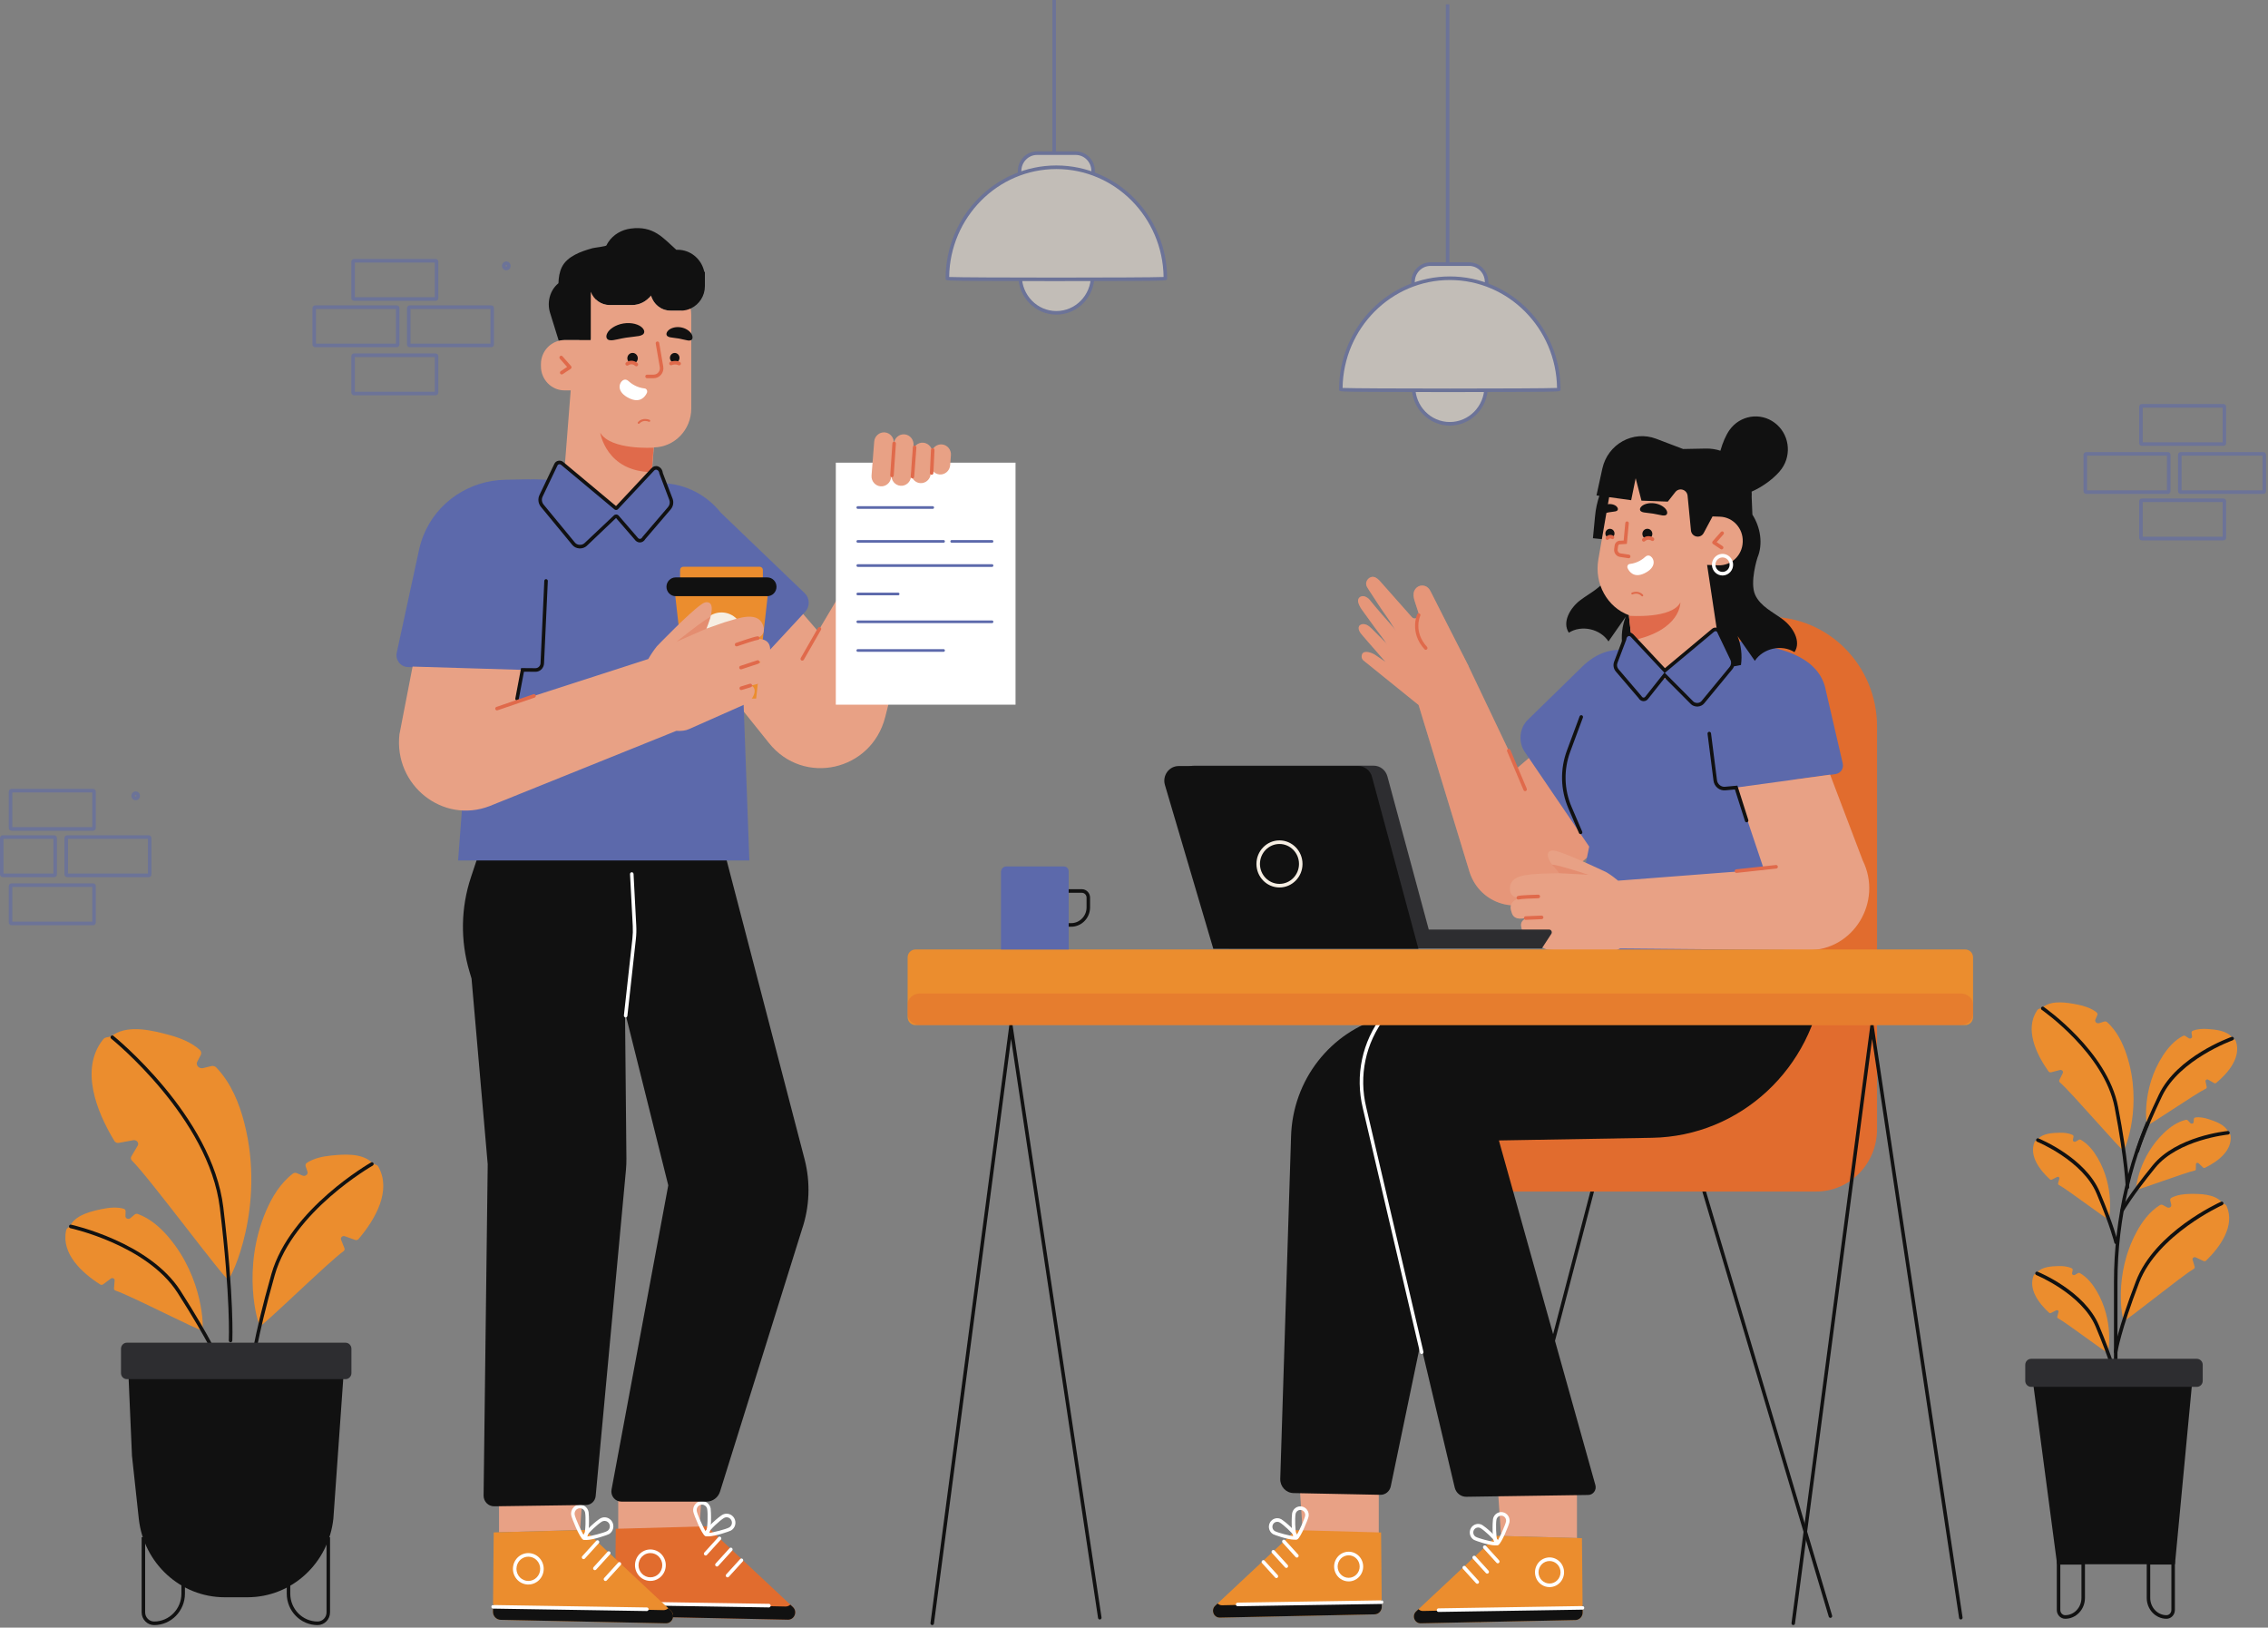 <svg width="545" height="391" viewBox="0 0 545 391" fill="none" xmlns="http://www.w3.org/2000/svg">
<rect x="0" y="0" width="545" height="391" fill="#808080" stroke="none"/>
<path d="M15.992 295.3C16.016 295.257 16.043 295.215 16.076 295.176C16.191 295.04 16.359 294.951 16.499 294.835C16.746 294.631 16.894 294.352 17.062 294.092C18.566 291.762 21.964 290.964 24.648 290.417C26.287 290.083 28.091 289.926 29.695 290.363C29.994 290.444 30.192 290.693 30.183 290.978L30.145 292.162C30.128 292.733 30.878 293.018 31.35 292.619L32.349 291.774C32.559 291.597 32.862 291.54 33.12 291.634C36.146 292.737 38.586 294.933 40.554 297.256C48.965 307.184 48.954 319.226 48.604 319.599C48.281 319.942 31.142 311.126 27.761 310.042C27.521 309.965 27.371 309.754 27.39 309.522L27.55 307.592C27.589 307.13 26.997 306.871 26.595 307.173L24.795 308.53C24.586 308.688 24.291 308.703 24.076 308.567C19.622 305.735 14.734 301.156 15.868 295.685C15.895 295.555 15.928 295.421 15.992 295.3Z" fill="#EB8D2E"/>
<path d="M52.922 328.161C52.758 328.161 52.603 328.064 52.534 327.9C52.51 327.844 50.042 322.058 42.647 310.531C35.322 299.111 17.096 295.086 16.913 295.046C16.684 294.997 16.539 294.768 16.586 294.536C16.634 294.303 16.857 294.149 17.086 294.202C17.272 294.242 35.835 298.338 43.353 310.058C50.797 321.661 53.285 327.502 53.309 327.561C53.401 327.78 53.303 328.033 53.088 328.126C53.034 328.15 52.978 328.161 52.922 328.161Z" fill="#111111"/>
<path d="M90.722 280.032C90.681 279.991 90.637 279.954 90.587 279.922C90.414 279.811 90.195 279.77 90.001 279.69C89.657 279.549 89.398 279.289 89.124 279.058C86.666 276.985 82.608 277.282 79.432 277.61C77.491 277.81 75.427 278.266 73.785 279.313C73.478 279.508 73.341 279.855 73.447 280.17L73.886 281.477C74.097 282.107 73.356 282.687 72.696 282.408L71.298 281.815C71.003 281.69 70.647 281.733 70.391 281.928C67.385 284.216 65.399 287.517 63.982 290.796C57.927 304.809 61.974 318.235 62.489 318.529C62.964 318.799 79.126 302.977 82.535 300.587C82.776 300.417 82.873 300.129 82.774 299.877L81.949 297.78C81.752 297.278 82.324 296.782 82.874 296.979L85.336 297.864C85.622 297.966 85.957 297.881 86.151 297.654C90.169 292.939 94.088 286.124 90.99 280.419C90.915 280.282 90.833 280.144 90.722 280.032Z" fill="#EB8D2E"/>
<path d="M60.397 329.539C60.381 329.539 60.366 329.538 60.35 329.536C60.119 329.511 59.951 329.298 59.976 329.061C59.984 328.988 60.802 321.609 65.215 306.073C69.666 290.402 88.973 279.364 89.167 279.254C89.371 279.137 89.628 279.214 89.74 279.422C89.853 279.631 89.779 279.893 89.574 280.008C89.383 280.117 70.378 290.988 66.024 306.314C61.636 321.765 60.822 329.083 60.814 329.155C60.791 329.375 60.609 329.539 60.397 329.539Z" fill="#111111"/>
<path d="M25.082 249.411C25.145 249.365 25.213 249.326 25.286 249.294C25.543 249.183 25.844 249.176 26.123 249.112C26.615 248.998 27.017 248.707 27.435 248.457C31.175 246.217 36.563 247.514 40.758 248.656C43.322 249.354 45.997 250.422 47.981 252.191C48.352 252.522 48.462 253.017 48.255 253.417L47.389 255.076C46.971 255.876 47.844 256.819 48.79 256.589L50.793 256.102C51.214 255.999 51.684 256.135 51.987 256.454C55.538 260.191 57.506 265.064 58.714 269.782C63.875 289.94 55.595 307.077 54.84 307.357C54.146 307.615 35.793 282.791 31.722 278.828C31.433 278.547 31.364 278.139 31.551 277.823L33.103 275.189C33.476 274.558 32.811 273.766 32.031 273.909L28.537 274.553C28.131 274.628 27.7 274.439 27.488 274.091C23.091 266.87 19.273 256.851 24.642 249.873C24.769 249.705 24.907 249.536 25.082 249.411Z" fill="#EB8D2E"/>
<path d="M55.407 322.456C55.399 322.456 55.392 322.456 55.385 322.455C55.153 322.443 54.973 322.241 54.984 322.003C54.99 321.905 55.45 311.888 52.828 290.149C50.222 268.54 26.954 249.698 26.72 249.51C26.536 249.364 26.504 249.093 26.647 248.905C26.791 248.717 27.057 248.686 27.24 248.832C27.478 249.022 51.016 268.078 53.665 290.043C56.298 311.872 55.833 321.948 55.828 322.047C55.816 322.278 55.63 322.456 55.407 322.456Z" fill="#111111"/>
<path d="M37.037 390.395C35.382 390.395 34.036 389.021 34.036 387.331V369.277H44.441V382.833C44.441 387.003 41.12 390.395 37.037 390.395ZM34.88 370.139V387.331C34.88 388.545 35.847 389.533 37.037 389.533C40.654 389.533 43.597 386.528 43.597 382.833V370.139H34.88Z" fill="#111111"/>
<path d="M76.311 390.395C72.228 390.395 68.906 387.004 68.906 382.833V369.277H79.311V387.331C79.311 389.021 77.966 390.395 76.311 390.395ZM69.75 370.139V382.833C69.75 386.528 72.693 389.533 76.311 389.533C77.5 389.533 78.467 388.545 78.467 387.331V370.139H69.75Z" fill="#111111"/>
<path d="M82.656 328.801H30.804L31.714 349.715L33.351 364.833C34.514 375.576 43.403 383.707 53.987 383.707H59.473C70.056 383.707 78.945 375.576 80.109 364.833L82.656 328.801Z" fill="#111111"/>
<path d="M83.031 331.307H30.491C29.709 331.307 29.076 330.659 29.076 329.862V324.001C29.076 323.203 29.71 322.557 30.491 322.557H83.031C83.812 322.557 84.445 323.204 84.445 324.001V329.862C84.445 330.66 83.811 331.307 83.031 331.307Z" fill="#2D2D30"/>
<path d="M534.9 289.496C534.872 289.462 534.84 289.43 534.803 289.402C534.677 289.303 534.511 289.256 534.365 289.18C534.109 289.045 533.926 288.826 533.729 288.626C531.968 286.844 528.802 286.783 526.318 286.808C524.801 286.824 523.17 287.029 521.825 287.722C521.574 287.851 521.444 288.11 521.504 288.362L521.753 289.406C521.874 289.91 521.259 290.306 520.768 290.042L519.725 289.482C519.506 289.364 519.227 289.372 519.015 289.505C516.528 291.062 514.762 293.477 513.438 295.916C507.781 306.34 509.991 317.034 510.37 317.299C510.719 317.542 524.334 306.444 527.14 304.836C527.339 304.722 527.434 304.506 527.374 304.304L526.88 302.619C526.761 302.216 527.239 301.873 527.652 302.065L529.499 302.927C529.713 303.027 529.979 302.985 530.145 302.823C533.583 299.458 537.09 294.459 535.082 289.815C535.033 289.705 534.98 289.591 534.9 289.496Z" fill="#EB8D2E"/>
<path d="M508.407 325.169C508.387 325.169 508.366 325.167 508.346 325.164C508.115 325.129 507.955 324.911 507.989 324.676C508.018 324.472 508.756 319.55 513.254 307.808C517.797 295.949 533.063 288.986 533.711 288.695C533.923 288.603 534.173 288.699 534.267 288.917C534.36 289.135 534.263 289.389 534.05 289.485C533.894 289.555 518.454 296.598 514.04 308.123C509.586 319.748 508.83 324.752 508.824 324.801C508.793 325.015 508.613 325.169 508.407 325.169Z" fill="#111111"/>
<path d="M488.995 274.185C489.013 274.161 489.035 274.138 489.06 274.117C489.146 274.046 489.26 274.009 489.358 273.953C489.533 273.853 489.655 273.697 489.787 273.553C490.97 272.273 493.166 272.155 494.89 272.113C495.944 272.087 497.081 272.191 498.031 272.64C498.208 272.723 498.304 272.9 498.269 273.076L498.119 273.808C498.047 274.16 498.483 274.421 498.819 274.225L499.529 273.811C499.679 273.724 499.873 273.722 500.023 273.809C501.785 274.831 503.067 276.465 504.042 278.127C508.21 285.228 506.921 292.706 506.664 292.899C506.427 293.077 496.72 285.697 494.735 284.649C494.594 284.575 494.523 284.427 494.56 284.285L494.865 283.104C494.937 282.822 494.598 282.595 494.316 282.738L493.054 283.381C492.907 283.456 492.723 283.433 492.604 283.324C490.139 281.071 487.589 277.684 488.876 274.411C488.907 274.334 488.941 274.253 488.995 274.185Z" fill="#EB8D2E"/>
<path d="M508.482 298.861C508.29 298.861 508.117 298.728 508.072 298.529C508.062 298.491 507.147 294.632 503.788 286.669C500.479 278.824 489.646 274.323 489.537 274.278C489.32 274.189 489.215 273.939 489.302 273.719C489.388 273.498 489.635 273.389 489.85 273.479C490.308 273.666 501.116 278.155 504.563 286.327C507.958 294.375 508.857 298.172 508.893 298.331C508.946 298.562 508.806 298.794 508.58 298.849C508.547 298.856 508.514 298.861 508.482 298.861Z" fill="#111111"/>
<path d="M488.792 306.219C488.811 306.194 488.832 306.171 488.856 306.15C488.943 306.079 489.057 306.042 489.155 305.986C489.331 305.887 489.452 305.73 489.584 305.587C490.766 304.307 492.963 304.189 494.688 304.146C495.741 304.12 496.879 304.224 497.828 304.673C498.005 304.757 498.102 304.933 498.066 305.109L497.917 305.841C497.845 306.194 498.281 306.454 498.616 306.259L499.326 305.845C499.476 305.758 499.67 305.756 499.82 305.844C501.581 306.865 502.864 308.499 503.839 310.161C508.007 317.262 506.718 324.74 506.461 324.933C506.224 325.111 496.517 317.731 494.532 316.683C494.391 316.609 494.32 316.461 494.357 316.319L494.662 315.138C494.734 314.856 494.395 314.629 494.113 314.772L492.851 315.415C492.704 315.49 492.519 315.467 492.4 315.358C489.936 313.105 487.386 309.718 488.673 306.445C488.704 306.366 488.738 306.286 488.792 306.219Z" fill="#EB8D2E"/>
<path d="M508.279 330.893C508.087 330.893 507.914 330.76 507.869 330.561C507.859 330.523 506.944 326.664 503.585 318.701C500.274 310.851 489.442 306.355 489.334 306.311C489.117 306.223 489.012 305.972 489.099 305.751C489.186 305.531 489.432 305.423 489.647 305.512C490.105 305.699 500.913 310.186 504.36 318.36C507.755 326.406 508.654 330.205 508.69 330.363C508.743 330.594 508.603 330.827 508.377 330.882C508.343 330.89 508.311 330.893 508.279 330.893Z" fill="#111111"/>
<path d="M489.735 242.477C489.771 242.447 489.811 242.42 489.854 242.397C490.005 242.317 490.188 242.3 490.354 242.249C490.647 242.159 490.879 241.964 491.123 241.793C493.299 240.268 496.625 240.817 499.222 241.327C500.807 241.637 502.478 242.168 503.756 243.155C503.995 243.34 504.084 243.635 503.974 243.887L503.518 244.933C503.299 245.437 503.869 245.97 504.433 245.789L505.629 245.406C505.881 245.325 506.172 245.387 506.369 245.567C508.684 247.68 510.085 250.552 511.017 253.363C515.003 265.376 510.701 276.147 510.254 276.351C509.844 276.538 497.649 262.273 495.01 260.047C494.823 259.889 494.764 259.644 494.864 259.444L495.695 257.776C495.894 257.376 495.457 256.924 494.99 257.045L492.896 257.59C492.653 257.653 492.383 257.557 492.239 257.357C489.264 253.166 486.521 247.251 489.487 242.776C489.558 242.67 489.635 242.561 489.735 242.477Z" fill="#EB8D2E"/>
<path d="M511.219 285.665C510.989 285.665 510.802 285.477 510.797 285.243C510.796 285.183 510.65 279.088 508.143 266.023C505.661 253.087 490.791 242.709 490.641 242.606C490.448 242.473 490.397 242.205 490.527 242.008C490.657 241.811 490.921 241.759 491.112 241.892C491.266 241.997 506.422 252.569 508.971 265.858C511.495 279.011 511.638 285.165 511.64 285.226C511.644 285.464 511.46 285.661 511.227 285.666C511.225 285.665 511.222 285.665 511.219 285.665Z" fill="#111111"/>
<path d="M508.406 331.304C508.173 331.304 507.984 331.111 507.984 330.873V307.966C507.984 292.456 511.662 276.972 518.62 263.187L523.896 252.735C524.003 252.524 524.258 252.441 524.465 252.55C524.672 252.659 524.754 252.919 524.647 253.131L519.371 263.583C512.474 277.246 508.829 292.593 508.829 307.966V330.873C508.828 331.111 508.639 331.304 508.406 331.304Z" fill="#111111"/>
<path d="M537.166 249.888C537.146 249.858 537.122 249.832 537.095 249.807C537.001 249.72 536.873 249.672 536.762 249.602C536.567 249.479 536.436 249.293 536.293 249.122C535.009 247.595 532.505 247.339 530.535 247.196C529.332 247.109 528.027 247.165 526.918 247.627C526.711 247.713 526.591 247.909 526.623 248.112L526.756 248.957C526.82 249.364 526.307 249.638 525.934 249.395L525.144 248.883C524.977 248.776 524.755 248.764 524.579 248.855C522.511 249.926 520.96 251.724 519.758 253.57C514.621 261.458 515.702 270.077 515.985 270.312C516.246 270.527 527.73 262.625 530.055 261.535C530.219 261.457 530.308 261.293 530.274 261.128L529.988 259.761C529.92 259.433 530.32 259.193 530.635 259.372L532.043 260.176C532.207 260.27 532.42 260.254 532.561 260.136C535.497 257.695 538.589 253.963 537.29 250.152C537.258 250.062 537.223 249.968 537.166 249.888Z" fill="#EB8D2E"/>
<path d="M513.618 276.965C513.579 276.965 513.54 276.96 513.501 276.948C513.277 276.883 513.148 276.643 513.212 276.415C513.262 276.237 514.488 271.949 518.787 262.942C523.146 253.809 535.713 249.28 536.246 249.092C536.463 249.015 536.705 249.133 536.783 249.358C536.859 249.584 536.742 249.829 536.522 249.907C536.395 249.952 523.751 254.512 519.546 263.321C515.285 272.246 514.035 276.611 514.023 276.654C513.97 276.842 513.802 276.965 513.618 276.965Z" fill="#111111"/>
<path d="M535.972 272.635C535.96 272.605 535.945 272.576 535.927 272.549C535.863 272.454 535.761 272.384 535.68 272.299C535.537 272.15 535.462 271.961 535.372 271.781C534.574 270.177 532.453 269.413 530.773 268.863C529.746 268.528 528.601 268.294 527.543 268.454C527.345 268.484 527.201 268.629 527.186 268.812L527.126 269.574C527.097 269.941 526.596 270.068 526.321 269.777L525.741 269.162C525.618 269.032 525.428 268.974 525.256 269.014C523.239 269.497 521.519 270.723 520.093 272.065C513.996 277.803 513.147 285.52 513.346 285.785C513.528 286.029 525.138 281.651 527.381 281.208C527.54 281.177 527.651 281.052 527.656 280.902L527.69 279.654C527.699 279.355 528.096 279.232 528.332 279.457L529.388 280.46C529.512 280.576 529.699 280.608 529.847 280.537C532.902 279.053 536.361 276.482 536.023 272.892C536.016 272.805 536.005 272.717 535.972 272.635Z" fill="#EB8D2E"/>
<path d="M510 291.108C509.928 291.108 509.857 291.09 509.791 291.051C509.589 290.933 509.518 290.671 509.633 290.463C509.714 290.319 511.67 286.857 517.273 279.964C522.964 272.963 534.832 271.747 535.335 271.698C535.561 271.684 535.772 271.851 535.795 272.087C535.816 272.323 535.646 272.534 535.414 272.557C535.294 272.568 523.389 273.79 517.922 280.514C512.375 287.338 510.385 290.855 510.367 290.89C510.288 291.029 510.145 291.108 510 291.108Z" fill="#111111"/>
<path d="M522.642 375.776H494.324L488.416 331.174H526.862L522.642 375.776Z" fill="#111111"/>
<path d="M527.9 333.165H488.083C487.302 333.165 486.668 332.517 486.668 331.719V327.869C486.668 327.071 487.302 326.424 488.083 326.424H527.9C528.681 326.424 529.314 327.07 529.314 327.869V331.719C529.314 332.517 528.681 333.165 527.9 333.165Z" fill="#2D2D30"/>
<path d="M496.268 388.877C495.155 388.877 494.248 387.925 494.248 386.753V374.992H501.017V383.86C501.017 386.627 498.887 388.877 496.268 388.877ZM495.093 375.854V386.753C495.093 387.45 495.62 388.015 496.269 388.015C498.422 388.015 500.174 386.152 500.174 383.861V375.855H495.093V375.854Z" fill="#111111"/>
<path d="M520.607 388.876C517.989 388.876 515.857 386.627 515.857 383.86V374.992H522.625V386.753C522.626 387.923 521.72 388.876 520.607 388.876ZM516.701 375.853V383.86C516.701 386.15 518.453 388.014 520.607 388.014C521.255 388.014 521.782 387.448 521.782 386.752V375.852H516.701V375.853Z" fill="#111111"/>
<g opacity="0.56">
<path d="M258.493 45.349H249.2C246.886 45.349 245.011 43.434 245.011 41.071C245.011 38.708 246.886 36.793 249.2 36.793H258.493C260.806 36.793 262.682 38.708 262.682 41.071C262.682 43.434 260.806 45.349 258.493 45.349Z" fill="#F6EEE3"/>
<path d="M258.493 45.779H249.2C246.658 45.779 244.589 43.667 244.589 41.07C244.589 38.474 246.658 36.361 249.2 36.361H258.493C261.036 36.361 263.104 38.474 263.104 41.07C263.104 43.667 261.035 45.779 258.493 45.779ZM249.2 37.222C247.123 37.222 245.433 38.949 245.433 41.07C245.433 43.19 247.123 44.917 249.2 44.917H258.493C260.57 44.917 262.26 43.191 262.26 41.07C262.26 38.948 260.57 37.222 258.493 37.222H249.2Z" fill="#5C69AB"/>
<path d="M253.846 75.151C258.664 75.151 262.57 71.162 262.57 66.241C262.57 61.319 258.664 57.33 253.846 57.33C249.027 57.33 245.121 61.319 245.121 66.241C245.121 71.162 249.027 75.151 253.846 75.151Z" fill="#F6EEE3"/>
<path d="M253.846 75.583C248.802 75.583 244.699 71.392 244.699 66.242C244.699 61.091 248.802 56.9 253.846 56.9C258.889 56.9 262.992 61.091 262.992 66.242C262.992 71.393 258.889 75.583 253.846 75.583ZM253.846 57.761C249.268 57.761 245.543 61.566 245.543 66.241C245.543 70.916 249.268 74.721 253.846 74.721C258.424 74.721 262.148 70.916 262.148 66.241C262.148 61.566 258.424 57.761 253.846 57.761Z" fill="#5C69AB"/>
<path d="M253.74 0H252.896V36.792H253.74V0Z" fill="#5C69AB"/>
<path d="M280.037 66.93C280.037 67.157 227.654 67.165 227.654 66.93C227.654 52.156 239.381 40.18 253.846 40.18C268.311 40.18 280.037 52.156 280.037 66.93Z" fill="#F6EEE3"/>
<path d="M253.47 67.535C246.984 67.535 240.53 67.521 235.696 67.493C227.232 67.442 227.232 67.442 227.232 66.931C227.232 51.944 239.172 39.75 253.846 39.75C268.521 39.75 280.46 51.944 280.46 66.931C280.46 67.441 280.46 67.441 271.715 67.492C266.723 67.52 260.08 67.535 253.47 67.535ZM228.079 66.537C232.461 66.731 275.208 66.731 279.613 66.537C279.406 52.204 267.927 40.611 253.845 40.611C239.765 40.611 228.285 52.205 228.079 66.537Z" fill="#5C69AB"/>
<path d="M353.035 72.007H343.742C341.428 72.007 339.553 70.092 339.553 67.729C339.553 65.367 341.428 63.451 343.742 63.451H353.035C355.348 63.451 357.224 65.367 357.224 67.729C357.224 70.092 355.349 72.007 353.035 72.007Z" fill="#F6EEE3"/>
<path d="M353.035 72.44H343.742C341.199 72.44 339.131 70.327 339.131 67.731C339.131 65.133 341.199 63.022 343.742 63.022H353.035C355.578 63.022 357.647 65.134 357.647 67.731C357.647 70.327 355.578 72.44 353.035 72.44ZM343.742 63.883C341.665 63.883 339.975 65.608 339.975 67.73C339.975 69.851 341.665 71.577 343.742 71.577H353.035C355.112 71.577 356.803 69.851 356.803 67.73C356.803 65.608 355.112 63.883 353.035 63.883H343.742Z" fill="#5C69AB"/>
<path d="M348.388 101.811C353.207 101.811 357.113 97.822 357.113 92.901C357.113 87.98 353.207 83.99 348.388 83.99C343.57 83.99 339.664 87.98 339.664 92.901C339.664 97.822 343.57 101.811 348.388 101.811Z" fill="#F6EEE3"/>
<path d="M348.389 102.242C343.345 102.242 339.242 98.051 339.242 92.9C339.242 87.749 343.345 83.559 348.389 83.559C353.432 83.559 357.535 87.75 357.535 92.9C357.535 98.051 353.432 102.242 348.389 102.242ZM348.389 84.421C343.811 84.421 340.086 88.225 340.086 92.9C340.086 97.576 343.811 101.38 348.389 101.38C352.966 101.38 356.691 97.576 356.691 92.9C356.691 88.225 352.966 84.421 348.389 84.421Z" fill="#5C69AB"/>
<path d="M348.283 1.043H347.439V63.451H348.283V1.043Z" fill="#5C69AB"/>
<path d="M374.582 93.588C374.582 93.815 322.199 93.824 322.199 93.588C322.199 78.814 333.926 66.838 348.391 66.838C362.856 66.839 374.582 78.815 374.582 93.588Z" fill="#F6EEE3"/>
<path d="M348.013 94.193C341.528 94.193 335.073 94.179 330.239 94.151C321.775 94.1 321.775 94.1 321.775 93.59C321.775 78.602 333.715 66.408 348.389 66.408C363.064 66.408 375.002 78.602 375.002 93.59C375.002 94.099 375.002 94.099 366.257 94.15C361.267 94.178 354.624 94.193 348.013 94.193ZM322.622 93.196C327.006 93.389 369.752 93.389 374.157 93.195C373.949 78.864 362.47 67.269 348.39 67.269C334.309 67.27 322.829 78.863 322.622 93.196Z" fill="#5C69AB"/>
<path d="M95.344 83.408H75.727C75.373 83.408 75.084 83.114 75.084 82.751V74.014C75.084 73.651 75.373 73.357 75.727 73.357H95.344C95.699 73.357 95.987 73.652 95.987 74.014V82.751C95.987 83.114 95.699 83.408 95.344 83.408ZM75.928 82.546H95.143V74.219H75.928V82.546Z" fill="#5C69AB"/>
<path d="M118.058 83.408H98.441C98.087 83.408 97.798 83.114 97.798 82.751V74.014C97.798 73.651 98.087 73.357 98.441 73.357H118.058C118.413 73.357 118.701 73.652 118.701 74.014V82.751C118.702 83.114 118.413 83.408 118.058 83.408ZM98.643 82.546H117.858V74.219H98.643V82.546Z" fill="#5C69AB"/>
<path d="M104.686 72.262H85.069C84.714 72.262 84.426 71.967 84.426 71.605V62.868C84.426 62.506 84.714 62.211 85.069 62.211H104.686C105.04 62.211 105.329 62.506 105.329 62.868V71.605C105.329 71.967 105.04 72.262 104.686 72.262ZM85.27 71.4H104.485V63.073H85.27V71.4Z" fill="#5C69AB"/>
<path d="M104.686 94.959H85.069C84.714 94.959 84.426 94.664 84.426 94.302V85.565C84.426 85.203 84.714 84.908 85.069 84.908H104.686C105.04 84.908 105.329 85.203 105.329 85.565V94.302C105.329 94.664 105.04 94.959 104.686 94.959ZM85.27 94.097H104.485V85.77H85.27V94.097Z" fill="#5C69AB"/>
<path d="M121.663 64.93C121.092 64.93 120.627 64.455 120.627 63.871C120.627 63.288 121.092 62.812 121.663 62.812C122.235 62.812 122.699 63.288 122.699 63.871C122.699 64.455 122.235 64.93 121.663 64.93ZM121.663 63.675C121.557 63.675 121.471 63.763 121.471 63.872C121.47 64.087 121.855 64.088 121.856 63.872C121.855 63.763 121.769 63.675 121.663 63.675Z" fill="#5C69AB"/>
<path d="M13.033 210.713H0.643C0.289 210.713 0 210.418 0 210.056V201.319C0 200.957 0.289 200.662 0.643 200.662H13.033C13.387 200.662 13.676 200.957 13.676 201.319V210.056C13.677 210.418 13.388 210.713 13.033 210.713ZM0.845 209.851H12.833V201.524H0.845V209.851Z" fill="#5C69AB"/>
<path d="M35.748 210.713H16.13C15.776 210.713 15.487 210.418 15.487 210.056V201.319C15.487 200.957 15.776 200.662 16.13 200.662H35.748C36.102 200.662 36.391 200.957 36.391 201.319V210.056C36.391 210.418 36.102 210.713 35.748 210.713ZM16.331 209.851H35.547V201.524H16.331V209.851Z" fill="#5C69AB"/>
<path d="M22.375 199.567H2.758C2.404 199.567 2.115 199.272 2.115 198.91V190.172C2.115 189.81 2.404 189.516 2.758 189.516H22.375C22.731 189.516 23.019 189.81 23.019 190.172V198.91C23.019 199.272 22.73 199.567 22.375 199.567ZM2.958 198.705H22.174V190.378H2.958V198.705Z" fill="#5C69AB"/>
<path d="M22.375 222.265H2.758C2.404 222.265 2.115 221.97 2.115 221.607V212.87C2.115 212.508 2.404 212.213 2.758 212.213H22.375C22.731 212.213 23.019 212.508 23.019 212.87V221.607C23.019 221.97 22.73 222.265 22.375 222.265ZM2.958 221.403H22.174V213.075H2.958V221.403Z" fill="#5C69AB"/>
<path d="M543.884 118.656H524.026C523.671 118.656 523.383 118.362 523.383 118V109.262C523.383 108.9 523.671 108.605 524.026 108.605H543.884C544.24 108.605 544.528 108.9 544.528 109.262V118C544.528 118.362 544.24 118.656 543.884 118.656ZM524.227 117.794H543.684V109.467H524.227V117.794Z" fill="#5C69AB"/>
<path d="M520.928 118.656H501.312C500.957 118.656 500.668 118.362 500.668 118V109.262C500.668 108.9 500.957 108.605 501.312 108.605H520.928C521.284 108.605 521.572 108.9 521.572 109.262V118C521.572 118.362 521.284 118.656 520.928 118.656ZM501.512 117.794H520.728V109.467H501.512V117.794Z" fill="#5C69AB"/>
<path d="M534.301 129.805H514.684C514.33 129.805 514.041 129.51 514.041 129.148V120.411C514.041 120.049 514.33 119.754 514.684 119.754H534.301C534.656 119.754 534.944 120.049 534.944 120.411V129.148C534.944 129.51 534.656 129.805 534.301 129.805ZM514.885 128.943H534.1V120.616H514.885V128.943Z" fill="#5C69AB"/>
<path d="M534.301 107.108H514.684C514.33 107.108 514.041 106.813 514.041 106.451V97.713C514.041 97.351 514.33 97.057 514.684 97.057H534.301C534.656 97.057 534.944 97.351 534.944 97.713V106.451C534.944 106.814 534.656 107.108 534.301 107.108ZM514.885 106.246H534.1V97.919H514.885V106.246Z" fill="#5C69AB"/>
<path d="M32.601 192.235C32.029 192.235 31.564 191.76 31.564 191.177C31.564 190.593 32.029 190.119 32.601 190.119C33.172 190.119 33.637 190.594 33.637 191.177C33.637 191.761 33.172 192.235 32.601 192.235ZM32.601 190.981C32.495 190.981 32.408 191.069 32.408 191.177C32.408 191.393 32.792 191.392 32.793 191.177C32.793 191.069 32.706 190.981 32.601 190.981Z" fill="#5C69AB"/>
</g>
<path d="M355.702 389.643C355.666 389.643 355.629 389.638 355.593 389.629C355.367 389.568 355.233 389.331 355.294 389.101L382.697 284.194C382.756 283.965 382.985 283.83 383.213 283.889C383.439 283.95 383.573 284.187 383.512 284.417L356.109 389.323C356.059 389.516 355.889 389.643 355.702 389.643Z" fill="#111111"/>
<path d="M439.848 388.66C439.667 388.66 439.5 388.54 439.445 388.355L408.53 284.43C408.462 284.202 408.588 283.961 408.811 283.892C409.036 283.822 409.27 283.952 409.338 284.179L440.253 388.104C440.32 388.332 440.194 388.573 439.971 388.642C439.93 388.654 439.889 388.66 439.848 388.66Z" fill="#111111"/>
<path d="M425.251 148.191H411.48C397.23 148.191 385.677 159.99 385.677 174.544V271.288H359.918V286.245H436.409C444.497 286.245 451.054 279.548 451.054 271.288V174.544C451.054 159.99 439.502 148.191 425.251 148.191Z" fill="#E16C2E"/>
<path d="M376.371 174.417L364.557 184.528L352.921 160.111L352.946 160.089C352.768 159.739 352.589 159.39 352.411 159.041L352.408 159.036C349.581 153.494 346.745 147.956 343.949 142.398C343.741 141.985 343.527 141.565 343.201 141.241C342.718 140.766 342.001 140.553 341.343 140.69C340.686 140.827 340.108 141.31 339.847 141.942C339.541 142.681 339.669 143.533 339.911 144.295C340.231 145.301 340.569 146.295 340.881 147.304C341.188 148.295 339.957 149.018 339.273 148.247C336.781 145.443 334.293 142.635 331.808 139.824C331.319 139.27 330.767 138.681 330.043 138.58C329.055 138.443 328.097 139.498 328.304 140.494C328.389 140.898 328.622 141.252 328.849 141.593C330.276 143.73 331.615 145.93 333.129 148.004C334.306 149.616 334.822 150.824 335.774 151.916C335.461 151.558 335.043 150.985 334.73 150.628C332.835 148.459 330.917 146.315 329.114 144.07C328.834 143.721 328.383 143.433 327.964 143.287C327.689 143.19 327.383 143.182 327.106 143.273C326.828 143.365 326.579 143.562 326.448 143.828C326.295 144.141 326.315 144.52 326.426 144.851C326.618 145.42 326.896 145.962 327.242 146.443C328.239 147.825 329.247 149.199 330.239 150.585C331.251 151.997 332.399 153.36 333.316 154.839C333.062 154.43 332.667 154.08 332.338 153.737C331.647 153.015 330.94 152.309 330.225 151.613C329.509 150.914 328.743 149.992 327.684 149.923C327.237 149.893 326.734 150.078 326.555 150.498C326.472 150.691 326.468 150.911 326.504 151.119C326.625 151.805 327.139 152.341 327.574 152.843C327.999 153.334 328.422 153.826 328.846 154.317C329.704 155.311 330.563 156.304 331.434 157.285C331.925 157.852 332.415 158.421 332.907 158.988L330.554 157.392C329.661 156.764 327.789 156.132 327.322 157.132C327.053 157.706 327.236 158.396 327.752 158.753L340.885 169.361L353.152 209.551C355.703 217.371 365.189 220.073 371.334 214.73L389.837 198.64L376.371 174.417Z" fill="#E8A185"/>
<path opacity="0.2" d="M376.371 174.417L364.557 184.528L352.921 160.111L352.946 160.089C352.768 159.739 352.589 159.39 352.411 159.041L352.408 159.036C349.581 153.494 346.745 147.956 343.949 142.398C343.741 141.985 343.527 141.565 343.201 141.241C342.718 140.766 342.001 140.553 341.343 140.69C340.686 140.827 340.108 141.31 339.847 141.942C339.541 142.681 339.669 143.533 339.911 144.295C340.231 145.301 340.569 146.295 340.881 147.304C341.188 148.295 339.957 149.018 339.273 148.247C336.781 145.443 334.293 142.635 331.808 139.824C331.319 139.27 330.767 138.681 330.043 138.58C329.055 138.443 328.097 139.498 328.304 140.494C328.389 140.898 328.622 141.252 328.849 141.593C330.276 143.73 331.615 145.93 333.129 148.004C334.306 149.616 334.822 150.824 335.774 151.916C335.461 151.558 335.043 150.985 334.73 150.628C332.835 148.459 330.917 146.315 329.114 144.07C328.834 143.721 328.383 143.433 327.964 143.287C327.689 143.19 327.383 143.182 327.106 143.273C326.828 143.365 326.579 143.562 326.448 143.828C326.295 144.141 326.315 144.52 326.426 144.851C326.618 145.42 326.896 145.962 327.242 146.443C328.239 147.825 329.247 149.199 330.239 150.585C331.251 151.997 332.399 153.36 333.316 154.839C333.062 154.43 332.667 154.08 332.338 153.737C331.647 153.015 330.94 152.309 330.225 151.613C329.509 150.914 328.743 149.992 327.684 149.923C327.237 149.893 326.734 150.078 326.555 150.498C326.472 150.691 326.468 150.911 326.504 151.119C326.625 151.805 327.139 152.341 327.574 152.843C327.999 153.334 328.422 153.826 328.846 154.317C329.704 155.311 330.563 156.304 331.434 157.285C331.925 157.852 332.415 158.421 332.907 158.988L330.554 157.392C329.661 156.764 327.789 156.132 327.322 157.132C327.053 157.706 327.236 158.396 327.752 158.753L340.885 169.361L353.152 209.551C355.703 217.371 365.189 220.073 371.334 214.73L389.837 198.64L376.371 174.417Z" fill="#E06A4B"/>
<path d="M342.61 156.099C342.497 156.099 342.389 156.052 342.31 155.965C338.629 151.938 340.525 147.612 340.545 147.57C340.591 147.471 340.673 147.394 340.777 147.355C340.879 147.317 340.992 147.323 341.091 147.372C341.189 147.418 341.265 147.503 341.302 147.609C341.34 147.714 341.334 147.828 341.288 147.929C341.217 148.085 339.586 151.755 342.91 155.391C342.985 155.473 343.025 155.58 343.022 155.692C343.017 155.804 342.972 155.908 342.892 155.985C342.849 156.025 342.804 156.053 342.753 156.072C342.706 156.09 342.657 156.099 342.61 156.099Z" fill="#E06A4B"/>
<path d="M366.492 190.062C366.329 190.062 366.174 189.965 366.105 189.802L362.162 180.483C362.07 180.265 362.167 180.01 362.382 179.917C362.595 179.822 362.843 179.923 362.936 180.141L366.879 189.461C366.971 189.679 366.874 189.933 366.659 190.027C366.604 190.051 366.548 190.062 366.492 190.062Z" fill="#E06A4B"/>
<path d="M438.513 164.851C436.404 157.514 427.384 155.327 419.993 154.653C418.051 153.855 415.794 153.556 413.195 153.882L399.743 163.216L391.137 156.248C386.91 155.567 383.163 157.245 380.225 160.138L367.116 172.938C365.099 174.908 364.791 178.272 366.41 180.651L381.877 203.378L376.317 230.967L428.791 230.054L430.92 187.311L441.099 185.948C442.293 185.787 443.09 184.613 442.814 183.417C441.588 178.104 438.592 165.127 438.513 164.851Z" fill="#5C69AB"/>
<path d="M331.318 358.902V368.923L313.079 368.424L312.406 358.576L331.318 358.902Z" fill="#E8A185"/>
<path d="M311.333 367.58L308.51 370.304L292.011 385.743C290.919 386.766 291.648 388.624 293.129 388.593L330.304 387.81C331.297 387.79 332.08 386.94 332.04 385.926L331.872 368.141L311.333 367.58Z" fill="#EB8D2E"/>
<path d="M292.011 385.744L292.585 385.207C292.865 385.466 293.231 385.639 293.676 385.63L330.851 384.847C331.308 384.837 331.717 384.646 332.025 384.35L332.04 385.928C332.08 386.942 331.297 387.791 330.304 387.812L293.129 388.595C291.648 388.625 290.919 386.766 292.011 385.744Z" fill="#111111"/>
<path d="M297.403 385.862C297.173 385.862 296.984 385.673 296.981 385.438C296.977 385.2 297.163 385.004 297.396 385L331.992 384.451C332.25 384.472 332.418 384.637 332.421 384.875C332.424 385.113 332.239 385.31 332.006 385.313L297.409 385.862C297.407 385.862 297.405 385.862 297.403 385.862Z" fill="white"/>
<path d="M324.073 379.896C323.389 379.896 322.719 379.69 322.136 379.291C321.362 378.76 320.837 377.953 320.657 377.019C320.476 376.085 320.664 375.135 321.183 374.344C321.702 373.554 322.492 373.017 323.407 372.833C324.322 372.646 325.252 372.839 326.025 373.37C326.799 373.901 327.324 374.707 327.504 375.642C327.685 376.576 327.498 377.526 326.978 378.317C326.459 379.107 325.669 379.644 324.754 379.828C324.528 379.874 324.3 379.896 324.073 379.896ZM324.081 373.628C323.912 373.628 323.741 373.644 323.57 373.679C322.138 373.967 321.203 375.39 321.484 376.853C321.621 377.561 322.019 378.173 322.607 378.575C323.193 378.978 323.896 379.122 324.592 378.983C325.285 378.843 325.884 378.436 326.278 377.837C326.672 377.238 326.814 376.518 326.677 375.81C326.429 374.522 325.319 373.628 324.081 373.628Z" fill="white"/>
<path d="M311.645 374.182C311.532 374.182 311.419 374.136 311.336 374.044L308.201 370.595C308.042 370.421 308.052 370.149 308.223 369.987C308.393 369.824 308.66 369.834 308.819 370.009L311.954 373.458C312.114 373.632 312.104 373.905 311.932 374.067C311.851 374.144 311.748 374.182 311.645 374.182Z" fill="white"/>
<path d="M309.107 376.662C308.994 376.662 308.881 376.616 308.799 376.524L305.662 373.076C305.503 372.901 305.513 372.628 305.684 372.467C305.853 372.305 306.121 372.314 306.28 372.489L309.416 375.938C309.576 376.112 309.566 376.385 309.394 376.547C309.313 376.624 309.21 376.662 309.107 376.662Z" fill="white"/>
<path d="M306.719 379.098C306.606 379.098 306.493 379.052 306.41 378.96L303.274 375.511C303.114 375.337 303.124 375.065 303.295 374.903C303.465 374.74 303.732 374.75 303.891 374.925L307.028 378.374C307.186 378.548 307.177 378.822 307.006 378.983C306.925 379.06 306.822 379.098 306.719 379.098Z" fill="white"/>
<path d="M311.51 369.862C311.433 369.862 311.359 369.844 311.289 369.809C310.062 369.183 310.428 363.915 310.488 363.564C310.683 362.447 311.735 361.7 312.825 361.9C313.354 361.995 313.815 362.297 314.123 362.748C314.431 363.199 314.548 363.744 314.454 364.286C314.334 364.969 312.551 369.392 311.753 369.8C311.674 369.842 311.591 369.862 311.51 369.862ZM312.472 362.731C311.916 362.731 311.421 363.138 311.32 363.717C311.148 364.699 311.207 367.85 311.549 368.807C312.164 367.89 313.498 364.861 313.625 364.136C313.68 363.822 313.61 363.505 313.432 363.243C313.253 362.981 312.986 362.806 312.678 362.749C312.608 362.737 312.539 362.731 312.472 362.731Z" fill="white"/>
<path d="M310.994 369.875C309.457 369.875 306.216 368.727 305.918 368.552C304.957 367.984 304.629 366.722 305.184 365.741C305.453 365.265 305.888 364.925 306.408 364.784C306.924 364.642 307.469 364.715 307.936 364.991H307.936C308.613 365.391 311.513 367.765 311.821 368.989C311.898 369.294 311.826 369.508 311.751 369.633C311.65 369.804 311.374 369.875 310.994 369.875ZM306.929 365.576C306.827 365.576 306.725 365.59 306.626 365.616C306.324 365.699 306.071 365.896 305.914 366.172C305.592 366.742 305.783 367.476 306.341 367.806C306.991 368.19 310.055 368.989 310.99 369.048C310.664 368.32 308.365 366.241 307.514 365.737C307.333 365.629 307.131 365.576 306.929 365.576Z" fill="white"/>
<path d="M378.946 358.613V369.481L360.707 368.982L360.035 359.135L378.946 358.613Z" fill="#E8A185"/>
<path d="M359.605 368.953L356.782 371.677L340.282 387.117C339.19 388.14 339.92 389.998 341.401 389.967L378.576 389.184C379.569 389.164 380.351 388.314 380.311 387.301L380.143 369.516L359.605 368.953Z" fill="#EB8D2E"/>
<path d="M340.283 387.115L340.857 386.578C341.137 386.836 341.502 387.01 341.947 387.001L379.122 386.218C379.579 386.209 379.988 386.017 380.296 385.721L380.311 387.299C380.351 388.313 379.568 389.162 378.576 389.182L341.401 389.965C339.92 389.996 339.19 388.137 340.283 387.115Z" fill="#111111"/>
<path d="M345.674 387.233C345.444 387.233 345.255 387.045 345.252 386.809C345.249 386.571 345.434 386.375 345.667 386.371L380.263 385.822C380.518 385.817 380.688 386.009 380.692 386.246C380.695 386.484 380.509 386.681 380.276 386.684L345.681 387.233C345.678 387.233 345.677 387.233 345.674 387.233Z" fill="white"/>
<path d="M372.345 381.269C371.66 381.269 370.99 381.063 370.408 380.664C369.634 380.134 369.108 379.327 368.928 378.392C368.748 377.458 368.935 376.509 369.454 375.717C369.973 374.927 370.763 374.39 371.678 374.206C372.592 374.019 373.522 374.212 374.297 374.743C375.071 375.274 375.597 376.08 375.777 377.015C375.957 377.949 375.77 378.899 375.251 379.69C374.732 380.48 373.942 381.017 373.027 381.201C372.799 381.246 372.572 381.269 372.345 381.269ZM372.353 375.001C372.185 375.001 372.013 375.018 371.842 375.052C370.41 375.34 369.475 376.763 369.756 378.226C370.038 379.687 371.436 380.643 372.864 380.356C374.295 380.068 375.23 378.645 374.949 377.182C374.7 375.895 373.591 375.001 372.353 375.001Z" fill="white"/>
<path d="M359.918 375.555C359.805 375.555 359.691 375.509 359.609 375.417L356.472 371.969C356.314 371.794 356.323 371.522 356.494 371.36C356.663 371.197 356.931 371.207 357.09 371.382L360.227 374.831C360.386 375.005 360.376 375.279 360.205 375.44C360.124 375.517 360.021 375.555 359.918 375.555Z" fill="white"/>
<path d="M357.378 378.035C357.265 378.035 357.152 377.989 357.069 377.897L353.934 374.449C353.774 374.275 353.784 374.002 353.956 373.841C354.125 373.678 354.393 373.687 354.552 373.863L357.687 377.311C357.847 377.485 357.836 377.759 357.665 377.92C357.584 377.997 357.481 378.035 357.378 378.035Z" fill="white"/>
<path d="M354.992 380.471C354.879 380.471 354.766 380.425 354.683 380.333L351.547 376.885C351.387 376.71 351.398 376.437 351.569 376.276C351.738 376.113 352.006 376.123 352.165 376.298L355.301 379.747C355.46 379.921 355.45 380.195 355.279 380.356C355.198 380.433 355.095 380.471 354.992 380.471Z" fill="white"/>
<path d="M359.78 371.235C359.705 371.235 359.629 371.217 359.561 371.182C358.333 370.555 358.699 365.287 358.76 364.936C358.954 363.82 360.002 363.075 361.097 363.272C362.19 363.472 362.92 364.543 362.726 365.659C362.607 366.341 360.825 370.764 360.025 371.174C359.947 371.215 359.862 371.235 359.78 371.235ZM360.743 364.103C360.187 364.103 359.692 364.511 359.591 365.089C359.42 366.071 359.479 369.222 359.821 370.18C360.436 369.263 361.769 366.234 361.896 365.508C362.009 364.86 361.584 364.237 360.949 364.122C360.879 364.108 360.811 364.103 360.743 364.103Z" fill="white"/>
<path d="M359.267 371.246C357.73 371.246 354.487 370.099 354.189 369.923C353.723 369.648 353.391 369.204 353.252 368.673C353.114 368.143 353.186 367.588 353.455 367.113C354.011 366.13 355.246 365.793 356.207 366.363C356.884 366.763 359.783 369.135 360.092 370.36C360.169 370.665 360.096 370.879 360.022 371.004C359.922 371.177 359.646 371.246 359.267 371.246ZM355.2 366.948C354.796 366.948 354.403 367.161 354.186 367.544C354.029 367.82 353.988 368.141 354.068 368.45C354.149 368.759 354.341 369.016 354.612 369.177C355.265 369.561 358.327 370.36 359.263 370.419C358.936 369.69 356.638 367.611 355.786 367.108H355.785C355.6 367 355.4 366.948 355.2 366.948Z" fill="white"/>
<path d="M379.818 200.385C379.656 200.385 379.501 200.29 379.432 200.127L376.893 194.221C374.979 189.768 374.855 184.811 376.543 180.262L379.58 172.083C379.664 171.861 379.906 171.748 380.125 171.833C380.343 171.918 380.452 172.166 380.37 172.389L377.332 180.568C375.723 184.905 375.841 189.63 377.666 193.875L380.205 199.783C380.298 200.001 380.202 200.255 379.988 200.351C379.932 200.373 379.875 200.385 379.818 200.385Z" fill="#111111"/>
<path d="M447.604 206.68L439.778 186.094L417.261 189.188L423.874 208.871L388.838 211.563V211.565C387.958 210.825 387.025 210.144 386.058 209.56C386.058 209.56 377.238 205.316 374.013 204.469C373.667 204.378 373.311 204.293 372.956 204.326C372.6 204.359 372.239 204.528 372.055 204.841C371.817 205.248 371.937 205.771 372.113 206.21C372.659 207.574 373.651 208.678 374.637 209.766C373.38 209.808 372.034 209.844 370.562 209.864C367.462 210.134 362.296 209.938 362.879 214.06C363.201 215.473 364.323 215.716 365.488 215.579C363.89 216.097 362.443 217.04 363.197 219.029C363.624 220.924 365.317 220.865 366.975 220.47C365.984 220.875 365.242 221.534 365.577 222.787C365.92 225.098 368.063 225.234 369.866 224.756C368.3 225.727 370.224 228.185 372.621 228.196L385.616 228.93C386.689 229.018 388.009 228.536 389.313 227.846L434.489 228.251C445.385 228.335 452.509 216.617 447.604 206.68ZM368.906 219.93C369.174 219.855 369.422 219.79 369.641 219.75C369.427 219.811 369.176 219.869 368.906 219.93Z" fill="#E8A185"/>
<path opacity="0.36" d="M374.638 209.768L381.702 210.146C381.702 210.146 374.221 207.664 372.939 207.714L374.638 209.768Z" fill="#E06A4B"/>
<path d="M364.848 216.092C364.668 216.092 364.501 215.973 364.445 215.788C364.376 215.561 364.5 215.319 364.723 215.249C365.4 215.035 368.943 214.939 369.646 214.922C369.878 214.926 370.073 215.105 370.078 215.343C370.084 215.58 369.899 215.778 369.666 215.784C368.083 215.822 365.409 215.935 364.973 216.073C364.932 216.085 364.89 216.092 364.848 216.092Z" fill="#E06A4B"/>
<path d="M366.625 220.973C366.4 220.973 366.214 220.791 366.203 220.56C366.194 220.323 366.375 220.121 366.608 220.111L370.441 219.949C370.661 219.943 370.871 220.125 370.88 220.362C370.889 220.599 370.709 220.801 370.476 220.811L366.642 220.973C366.636 220.973 366.631 220.973 366.625 220.973Z" fill="#E06A4B"/>
<path d="M369.867 225.188C369.646 225.188 369.46 225.013 369.446 224.783C369.432 224.546 369.607 224.341 369.841 224.326L371.904 224.193C372.139 224.173 372.338 224.358 372.351 224.596C372.366 224.833 372.19 225.039 371.956 225.053L369.893 225.187C369.884 225.188 369.875 225.188 369.867 225.188Z" fill="#E06A4B"/>
<path d="M417.261 209.698C417.048 209.698 416.865 209.533 416.842 209.313C416.818 209.076 416.985 208.864 417.217 208.839L426.752 207.797C426.969 207.773 427.191 207.943 427.217 208.18C427.241 208.416 427.074 208.629 426.842 208.654L417.306 209.695C417.291 209.697 417.276 209.698 417.261 209.698Z" fill="#E06A4B"/>
<path d="M352.4 234.433C344.124 234.362 336.943 238.341 332.378 244.388C319.834 247.838 310.597 259.355 310.237 273.111L307.644 355.251C307.586 357.101 309.019 358.642 310.83 358.679L331.701 359.096C332.9 359.12 333.947 358.271 334.197 357.073L341.347 322.737L349.57 357.352C349.882 358.667 351.044 359.585 352.368 359.567L381.652 359.132C382.847 359.115 383.7 357.942 383.371 356.768L360.183 273.967L397.015 273.329C418.164 272.963 435.764 256.634 438.149 235.17L352.4 234.433Z" fill="#111111"/>
<path d="M341.636 325.263C341.444 325.263 341.271 325.13 341.225 324.932L327.487 266.22C325.588 258.372 327.314 250.227 332.222 243.881C337.129 237.534 344.487 233.926 352.403 234.001L438.153 234.737C438.386 234.739 438.573 234.934 438.571 235.172C438.57 235.409 438.381 235.599 438.149 235.599H438.146L352.397 234.863C344.73 234.813 337.628 238.279 332.884 244.415C328.138 250.552 326.47 258.425 328.306 266.017L342.046 324.732C342.101 324.963 341.96 325.196 341.733 325.251C341.701 325.259 341.668 325.263 341.636 325.263Z" fill="white"/>
<path d="M428.468 148.853C426.058 147.033 423.038 145.679 421.769 142.905C420.401 139.917 422.304 134.009 422.304 134.009C423.701 130.67 423.045 126.672 421.1 123.625L420.926 119.41C420.95 118.967 420.943 118.531 420.918 118.1C423.847 116.832 426.765 114.542 428.141 112.612C430.66 109.079 429.898 104.127 426.439 101.554C422.979 98.981 418.131 99.76 415.612 103.293C414.761 104.487 413.966 106.3 413.411 108.274C412.321 107.92 411.157 107.735 409.945 107.758L404.439 107.862L397.997 105.41C392.438 103.294 386.329 106.679 385.037 112.593L383.633 119.017L384.323 119.112C383.817 120.614 383.461 122.221 383.299 123.909L382.78 129.298L385.986 129.62C386.338 130.815 387.631 135.634 386.438 138.239C385.168 141.013 382.149 142.367 379.737 144.187C377.327 146.008 375.307 149.457 376.988 151.993C380.041 150.061 384.515 151.045 386.52 154.089C387.902 152.108 389.285 150.127 390.667 148.145C389.806 150.331 389.521 152.752 389.85 155.085C392.948 155.8 396.201 155.799 399.299 155.082C399.68 154.993 400.075 154.883 400.398 154.669C401.413 155.227 402.443 155.759 403.471 156.286C404.047 154.416 404.888 152.632 405.946 150.996C406.288 150.818 406.63 150.639 406.97 150.458C406.988 152.693 407.005 154.928 407.023 157.164C407.028 157.833 407.057 158.568 407.493 159.067C407.846 159.47 408.389 159.628 408.905 159.748C412.002 160.465 415.256 160.466 418.354 159.751C418.683 157.418 418.399 154.998 417.537 152.811C418.919 154.792 420.302 156.773 421.684 158.755C423.689 155.711 428.163 154.727 431.216 156.659C432.899 154.123 430.879 150.675 428.468 148.853Z" fill="#111111"/>
<path d="M413.321 124.123L411.525 124.059L409.396 128.042C408.624 129.485 406.491 129.041 406.333 127.406L405.53 119.108C405.383 117.594 403.513 117.026 402.58 118.21L400.772 120.504L394.443 120.269L393.053 114.881L391.971 120.161L386.675 119.435L384.083 134.389C383.064 140.275 386.267 145.88 391.412 147.784L392.182 154.608C392.782 159.938 397.672 163.782 403.046 163.15L403.269 163.124C408.644 162.493 413.501 158.843 412.9 153.512L410.218 135.709L412.925 135.804C416.035 135.915 418.667 133.406 418.775 130.23L418.779 130.099C418.887 126.922 416.431 124.234 413.321 124.123Z" fill="#E8A185"/>
<path d="M385.789 127.955C385.681 128.564 386.077 129.146 386.672 129.256C387.268 129.366 387.838 128.963 387.946 128.354C388.054 127.746 387.658 127.164 387.063 127.053C386.467 126.943 385.897 127.346 385.789 127.955Z" fill="#111111"/>
<path d="M394.666 128.344C394.715 129.019 395.291 129.524 395.951 129.473C396.612 129.422 397.106 128.834 397.057 128.16C397.007 127.485 396.431 126.98 395.771 127.031C395.111 127.081 394.616 127.67 394.666 128.344Z" fill="#111111"/>
<path d="M392.17 142.803C392.219 142.817 392.272 142.813 392.322 142.79C392.373 142.767 393.58 142.225 394.475 143.194C394.562 143.287 394.706 143.292 394.798 143.204C394.89 143.115 394.894 142.968 394.807 142.874C393.683 141.661 392.148 142.36 392.133 142.367C392.019 142.42 391.969 142.558 392.02 142.674C392.05 142.741 392.106 142.786 392.17 142.803Z" fill="#E06A4B"/>
<path d="M400.156 123.797C399.726 123.909 399.214 123.775 398.712 123.673C398.208 123.56 397.699 123.459 397.254 123.388C396.808 123.316 396.294 123.251 395.78 123.2C395.271 123.138 394.74 123.105 394.372 122.864C394.015 122.637 393.932 122.139 394.476 121.629C394.989 121.131 396.196 120.694 397.673 120.928C399.146 121.17 400.146 121.962 400.466 122.595C400.811 123.249 400.569 123.695 400.156 123.797Z" fill="#111111"/>
<path d="M384.621 123.381C384.921 123.471 385.272 123.367 385.617 123.289C385.963 123.202 386.312 123.125 386.618 123.071C386.924 123.016 387.279 122.967 387.633 122.929C387.984 122.882 388.35 122.858 388.599 122.67C388.84 122.493 388.885 122.103 388.497 121.701C388.13 121.308 387.285 120.962 386.269 121.14C385.257 121.324 384.584 121.942 384.377 122.438C384.155 122.948 384.333 123.299 384.621 123.381Z" fill="#111111"/>
<path d="M397.1 129.535C397.1 129.535 396.029 128.749 394.99 129.686L397.1 129.535Z" fill="#E8A185"/>
<path d="M394.991 130.117C394.873 130.117 394.758 130.068 394.674 129.972C394.52 129.793 394.536 129.521 394.711 129.363C395.734 128.441 396.882 128.844 397.346 129.186C397.535 129.324 397.578 129.594 397.442 129.787C397.306 129.98 397.043 130.024 396.855 129.887C396.769 129.826 396.021 129.333 395.27 130.01C395.19 130.082 395.09 130.117 394.991 130.117Z" fill="#E06A4B"/>
<path d="M387.481 129.084C387.481 129.084 386.819 128.631 386.238 129.268L387.481 129.084Z" fill="#E8A185"/>
<path d="M386.238 129.698C386.135 129.698 386.033 129.66 385.951 129.582C385.78 129.42 385.771 129.148 385.93 128.973C386.584 128.255 387.384 128.497 387.716 128.725C387.91 128.858 387.962 129.125 387.832 129.324C387.702 129.52 387.441 129.572 387.251 129.444C387.16 129.387 386.85 129.23 386.548 129.561C386.464 129.652 386.352 129.698 386.238 129.698Z" fill="#E06A4B"/>
<path d="M396.61 133.606C396.237 133.353 395.741 133.416 395.41 133.724C394.809 134.287 393.499 135.286 391.623 135.48C391.162 135.529 390.925 136.076 391.123 136.503C391.557 137.443 392.722 138.892 395.145 137.732C398.098 136.318 397.582 134.267 396.61 133.606Z" fill="white"/>
<path d="M390.978 125.686L390.551 130.251L389.423 130.323C388.932 130.255 388.479 130.606 388.412 131.108L388.3 131.944C388.209 132.63 388.674 133.263 389.345 133.364L391.379 133.672" fill="#E8A185"/>
<path d="M391.381 134.102C391.361 134.102 391.339 134.1 391.319 134.098L389.285 133.791C388.39 133.655 387.762 132.801 387.884 131.886L387.996 131.05C388.043 130.693 388.224 130.377 388.505 130.159C388.785 129.941 389.133 129.846 389.481 129.896L390.166 129.846L390.559 125.644C390.582 125.407 390.793 125.233 391.02 125.256C391.251 125.278 391.422 125.489 391.4 125.726L390.937 130.656L389.451 130.752C389.241 130.732 389.117 130.765 389.015 130.843C388.913 130.922 388.848 131.037 388.831 131.165L388.719 132C388.66 132.449 388.968 132.87 389.407 132.936L391.441 133.244C391.671 133.279 391.831 133.498 391.796 133.734C391.767 133.948 391.586 134.102 391.381 134.102Z" fill="#E06A4B"/>
<path d="M413.71 131.984C413.631 131.984 413.552 131.962 413.48 131.914L411.633 130.685C411.53 130.616 411.462 130.505 411.445 130.38C411.429 130.255 411.467 130.129 411.55 130.036L413.523 127.793C413.679 127.616 413.946 127.603 414.119 127.76C414.293 127.92 414.307 128.192 414.151 128.369L412.507 130.237L413.941 131.191C414.136 131.321 414.191 131.588 414.063 131.788C413.983 131.915 413.848 131.984 413.71 131.984Z" fill="#E06A4B"/>
<path d="M391.426 147.924C391.426 147.924 401.745 148.73 403.791 144.721C403.791 144.721 404.017 151.423 392.098 153.883L391.426 147.924Z" fill="#E06A4B"/>
<path d="M413.919 138.25C412.586 138.25 411.463 137.187 411.38 135.81C411.294 134.38 412.364 133.145 413.765 133.057C415.154 132.974 416.375 134.061 416.461 135.491C416.503 136.185 416.278 136.853 415.827 137.372C415.377 137.892 414.755 138.202 414.076 138.245C414.025 138.248 413.972 138.25 413.919 138.25ZM413.922 133.915C413.887 133.915 413.852 133.917 413.816 133.918C412.88 133.977 412.165 134.803 412.222 135.758C412.28 136.713 413.082 137.439 414.026 137.384C414.479 137.356 414.894 137.149 415.196 136.801C415.497 136.453 415.647 136.008 415.619 135.544C415.564 134.625 414.812 133.915 413.922 133.915Z" fill="white"/>
<path d="M416.211 158.363L412.995 151.627C412.775 151.166 412.09 151.044 411.679 151.391L400.053 161.099L392.183 152.694C391.518 151.976 390.464 152.483 390.385 153.56L388.27 159.111C388.02 159.766 388.149 160.503 388.607 161.038L394.088 167.441C394.475 168.162 395.328 168.213 395.77 167.54L400.006 162.198L406.652 168.871C407.383 169.507 408.595 169.421 409.198 168.69L415.954 160.494C416.445 159.9 416.546 159.064 416.211 158.363Z" fill="#5C69AB"/>
<path d="M407.836 169.73C407.293 169.73 406.772 169.542 406.378 169.2L400.041 162.84L396.097 167.813C395.832 168.219 395.393 168.463 394.899 168.445C394.429 168.424 394 168.144 393.741 167.693L388.29 161.323C387.728 160.667 387.57 159.76 387.877 158.956L389.97 153.46C390.043 152.779 390.448 152.215 391.016 152.009C391.539 151.818 392.09 151.966 392.489 152.398L400.088 160.514L411.411 151.058C411.712 150.803 412.132 150.702 412.534 150.792C412.911 150.876 413.218 151.111 413.373 151.439L416.589 158.175C416.997 159.027 416.873 160.048 416.275 160.773L409.52 168.969C409.166 169.398 408.624 169.672 408.032 169.723C407.967 169.727 407.902 169.73 407.836 169.73ZM400.06 161.65L406.948 168.564C407.196 168.778 407.578 168.894 407.964 168.862C408.334 168.831 408.666 168.667 408.875 168.413L415.63 160.217C416.014 159.751 416.094 159.098 415.832 158.55L412.615 151.815C412.573 151.727 412.479 151.66 412.355 151.633C412.211 151.602 412.051 151.634 411.947 151.722L400.06 161.65ZM391.468 152.79C391.412 152.79 391.355 152.8 391.299 152.821C391.027 152.919 390.833 153.221 390.806 153.592L390.779 153.715L388.664 159.268C388.471 159.772 388.572 160.342 388.925 160.755L394.458 167.234C394.573 167.448 394.748 167.575 394.938 167.583C395.121 167.589 395.296 167.489 395.42 167.3L399.939 161.599L391.879 152.991C391.756 152.859 391.614 152.79 391.468 152.79Z" fill="#111111"/>
<path d="M224.012 390.393C223.994 390.393 223.975 390.393 223.956 390.389C223.725 390.358 223.563 390.141 223.594 389.906L242.906 243.529L264.696 388.553C264.732 388.788 264.573 389.008 264.343 389.044C264.11 389.081 263.898 388.919 263.862 388.684L242.96 249.573L224.43 390.019C224.401 390.236 224.22 390.393 224.012 390.393Z" fill="#111111"/>
<path d="M430.92 390.393C430.902 390.393 430.883 390.393 430.864 390.389C430.633 390.358 430.471 390.141 430.502 389.906L449.813 243.529L471.604 388.553C471.639 388.788 471.481 389.008 471.251 389.044C471.018 389.081 470.805 388.919 470.77 388.684L449.868 249.573L431.338 390.019C431.31 390.236 431.129 390.393 430.92 390.393Z" fill="#111111"/>
<path d="M472.261 246.258H219.968C218.938 246.258 218.104 245.405 218.104 244.354V229.995C218.104 228.944 218.939 228.092 219.968 228.092H472.261C473.29 228.092 474.124 228.944 474.124 229.995V244.354C474.124 245.406 473.29 246.258 472.261 246.258Z" fill="#EB8D2E"/>
<path opacity="0.46" d="M471.131 238.66H221.096C219.444 238.66 218.104 239.839 218.104 241.295V243.624C218.104 245.079 219.443 246.259 221.096 246.259H471.131C472.784 246.259 474.124 245.079 474.124 243.624V241.295C474.124 239.839 472.784 238.66 471.131 238.66Z" fill="#E16C2E"/>
<path d="M257.393 222.625H254.738C254.505 222.625 254.316 222.432 254.316 222.194C254.316 221.956 254.505 221.763 254.738 221.763H257.393C259.438 221.763 261.1 220.064 261.1 217.976V215.632C261.1 214.992 260.591 214.471 259.963 214.471H254.737C254.504 214.471 254.315 214.278 254.315 214.04C254.315 213.802 254.504 213.609 254.737 213.609H259.963C261.056 213.609 261.944 214.517 261.944 215.632V217.976C261.944 220.539 259.902 222.625 257.393 222.625Z" fill="#111111"/>
<path d="M256.803 228.093H240.537V209.477C240.537 208.739 241.123 208.141 241.845 208.141H255.662C256.292 208.141 256.803 208.662 256.803 209.305V228.093Z" fill="#5C69AB"/>
<path d="M286.945 183.936H330.085C331.628 183.936 332.981 184.988 333.391 186.507L343.329 223.3H344.556H372.233C372.758 223.3 373.072 223.899 372.78 224.346L370.498 227.842H344.556H295.266L283.638 188.483C282.969 186.218 284.628 183.936 286.945 183.936Z" fill="#2D2D30"/>
<path d="M291.559 227.932H340.85L329.685 186.597C329.275 185.078 327.922 184.025 326.379 184.025H283.239C280.922 184.025 279.263 186.308 279.932 188.573L291.559 227.932Z" fill="#111111"/>
<path d="M307.457 213.194C304.405 213.194 301.922 210.658 301.922 207.541C301.922 204.424 304.404 201.887 307.457 201.887C310.509 201.887 312.993 204.423 312.993 207.541C312.993 210.658 310.509 213.194 307.457 213.194ZM307.457 202.749C304.871 202.749 302.766 204.899 302.766 207.541C302.766 210.183 304.87 212.332 307.457 212.332C310.044 212.332 312.149 210.183 312.149 207.541C312.149 204.899 310.045 202.749 307.457 202.749Z" fill="#F6EEE3"/>
<path d="M419.719 197.545C419.541 197.545 419.375 197.43 419.317 197.247L416.9 189.649L414.617 189.862C413.19 189.997 411.934 188.966 411.751 187.517L410.322 176.28C410.292 176.044 410.455 175.827 410.686 175.797C410.912 175.764 411.129 175.932 411.16 176.169L412.589 187.406C412.713 188.393 413.575 189.095 414.541 189.003L417.496 188.728L420.121 196.98C420.192 197.206 420.071 197.45 419.85 197.523C419.807 197.538 419.762 197.545 419.719 197.545Z" fill="#111111"/>
<path d="M148.561 356.492V368.095L168.033 367.562L168.752 357.049L148.561 356.492Z" fill="#E8A185"/>
<path d="M169.898 366.662L172.913 369.57L190.528 386.054C191.695 387.145 190.916 389.13 189.334 389.097L149.644 388.261C148.584 388.239 147.748 387.332 147.791 386.249L147.97 367.262L169.898 366.662Z" fill="#E16C2E"/>
<path d="M190.527 386.053L189.915 385.48C189.615 385.756 189.225 385.941 188.75 385.931L149.06 385.095C148.571 385.085 148.136 384.881 147.807 384.564L147.791 386.249C147.748 387.331 148.584 388.237 149.644 388.261L189.334 389.096C190.916 389.129 191.694 387.144 190.527 386.053Z" fill="#111111"/>
<path d="M184.771 386.149C184.768 386.149 184.767 386.149 184.764 386.149L147.827 385.563C147.594 385.56 147.408 385.363 147.412 385.125C147.416 384.887 147.57 384.697 147.841 384.701L184.778 385.287C185.011 385.291 185.197 385.487 185.193 385.725C185.19 385.961 185.001 386.149 184.771 386.149Z" fill="white"/>
<path d="M156.296 379.779C156.057 379.779 155.815 379.756 155.574 379.707C154.605 379.512 153.769 378.943 153.218 378.107C152.668 377.269 152.47 376.263 152.661 375.274C152.851 374.284 153.408 373.429 154.228 372.867C155.047 372.305 156.033 372.101 157.002 372.298C157.971 372.493 158.808 373.062 159.359 373.899C159.909 374.737 160.107 375.743 159.916 376.732C159.726 377.722 159.169 378.577 158.349 379.138C157.732 379.56 157.022 379.779 156.296 379.779ZM156.282 373.087C155.722 373.087 155.174 373.256 154.699 373.582C154.067 374.016 153.636 374.675 153.489 375.439C153.185 377.015 154.194 378.55 155.738 378.861C156.486 379.01 157.246 378.856 157.879 378.422C158.511 377.988 158.942 377.329 159.088 376.565C159.236 375.801 159.083 375.025 158.658 374.378C158.233 373.732 157.588 373.293 156.84 373.142C156.653 373.106 156.467 373.087 156.282 373.087Z" fill="white"/>
<path d="M169.564 373.681C169.461 373.681 169.358 373.643 169.277 373.566C169.107 373.404 169.097 373.131 169.255 372.957L172.603 369.276C172.761 369.1 173.029 369.089 173.199 369.253C173.37 369.415 173.38 369.688 173.221 369.862L169.873 373.543C169.79 373.635 169.678 373.681 169.564 373.681Z" fill="white"/>
<path d="M172.275 376.328C172.172 376.328 172.069 376.29 171.988 376.213C171.818 376.051 171.808 375.778 171.966 375.604L175.314 371.922C175.473 371.746 175.74 371.736 175.911 371.899C176.082 372.061 176.092 372.334 175.933 372.508L172.585 376.189C172.501 376.283 172.389 376.328 172.275 376.328Z" fill="white"/>
<path d="M174.824 378.931C174.721 378.931 174.618 378.893 174.537 378.815C174.367 378.653 174.356 378.381 174.515 378.207L177.863 374.525C178.022 374.35 178.289 374.339 178.459 374.503C178.63 374.665 178.64 374.937 178.481 375.111L175.133 378.793C175.05 378.884 174.938 378.931 174.824 378.931Z" fill="white"/>
<path d="M169.712 369.069C169.628 369.069 169.544 369.048 169.463 369.007C168.615 368.572 166.722 363.867 166.596 363.14C166.39 361.963 167.16 360.835 168.311 360.625C168.868 360.525 169.433 360.65 169.897 360.981C170.362 361.312 170.673 361.809 170.773 362.379C170.835 362.736 171.203 368.365 169.932 369.015C169.864 369.051 169.788 369.069 169.712 369.069ZM167.426 362.989C167.565 363.787 169.037 367.122 169.681 368.04C170.06 367.096 170.13 363.615 169.941 362.53C169.881 362.187 169.694 361.888 169.414 361.688C169.134 361.488 168.795 361.414 168.459 361.474C167.765 361.6 167.302 362.28 167.426 362.989Z" fill="white"/>
<path d="M170.244 369.078C169.856 369.078 169.577 369.008 169.475 368.837C169.399 368.707 169.325 368.487 169.405 368.171C169.733 366.869 172.82 364.347 173.539 363.922C174.551 363.324 175.852 363.678 176.439 364.71C176.722 365.212 176.798 365.797 176.652 366.355C176.506 366.915 176.156 367.382 175.665 367.671C175.347 367.859 171.858 369.078 170.244 369.078ZM174.6 364.492C174.383 364.492 174.163 364.548 173.962 364.667C173.042 365.211 170.598 367.421 170.255 368.257C171.247 368.201 174.536 367.343 175.243 366.926C175.538 366.752 175.749 366.47 175.838 366.133C175.925 365.796 175.88 365.444 175.709 365.142C175.471 364.725 175.042 364.492 174.6 364.492Z" fill="white"/>
<path d="M119.917 356.492V368.095L139.39 367.562L140.107 357.049L119.917 356.492Z" fill="#E8A185"/>
<path d="M140.566 367.531L143.581 370.439L161.196 386.923C162.363 388.014 161.584 389.998 160.002 389.966L120.312 389.13C119.252 389.108 118.416 388.201 118.459 387.119L118.638 368.132L140.566 367.531Z" fill="#EB8D2E"/>
<path d="M161.196 386.922L160.584 386.349C160.284 386.625 159.894 386.809 159.419 386.8L119.729 385.965C119.24 385.954 118.805 385.75 118.476 385.434L118.46 387.119C118.417 388.201 119.253 389.107 120.313 389.13L160.003 389.965C161.584 389.998 162.363 388.014 161.196 386.922Z" fill="#111111"/>
<path d="M155.439 387.02C155.437 387.02 155.435 387.02 155.432 387.02L118.496 386.434C118.263 386.43 118.077 386.234 118.081 385.996C118.085 385.758 118.242 385.551 118.51 385.572L155.446 386.158C155.679 386.161 155.865 386.357 155.861 386.596C155.858 386.831 155.67 387.02 155.439 387.02Z" fill="white"/>
<path d="M126.964 380.65C126.725 380.65 126.483 380.627 126.243 380.578C125.274 380.383 124.437 379.814 123.886 378.977C123.336 378.139 123.138 377.133 123.329 376.144C123.723 374.101 125.673 372.763 127.671 373.168C129.671 373.571 130.978 375.56 130.584 377.603C130.394 378.593 129.837 379.448 129.017 380.01C128.401 380.431 127.691 380.65 126.964 380.65ZM126.956 373.958C125.621 373.958 124.425 374.921 124.157 376.31C124.01 377.074 124.162 377.85 124.588 378.497C125.012 379.143 125.658 379.582 126.406 379.733C127.154 379.884 127.915 379.727 128.547 379.293C129.18 378.859 129.61 378.2 129.756 377.436C130.06 375.86 129.052 374.325 127.508 374.013C127.323 373.976 127.138 373.958 126.956 373.958Z" fill="white"/>
<path d="M140.233 374.551C140.13 374.551 140.027 374.513 139.946 374.435C139.776 374.273 139.766 374.001 139.924 373.827L143.272 370.144C143.431 369.969 143.698 369.958 143.869 370.122C144.04 370.284 144.05 370.556 143.891 370.731L140.543 374.412C140.459 374.504 140.347 374.551 140.233 374.551Z" fill="white"/>
<path d="M142.944 377.199C142.841 377.199 142.738 377.161 142.657 377.083C142.487 376.921 142.477 376.649 142.635 376.474L145.983 372.793C146.141 372.618 146.409 372.607 146.58 372.77C146.751 372.933 146.761 373.205 146.602 373.379L143.254 377.061C143.17 377.152 143.057 377.199 142.944 377.199Z" fill="white"/>
<path d="M145.493 379.8C145.39 379.8 145.287 379.762 145.206 379.685C145.036 379.523 145.025 379.25 145.184 379.076L148.532 375.394C148.689 375.219 148.958 375.208 149.129 375.372C149.299 375.534 149.31 375.806 149.151 375.981L145.803 379.663C145.719 379.754 145.606 379.8 145.493 379.8Z" fill="white"/>
<path d="M140.38 369.938C140.297 369.938 140.212 369.917 140.133 369.877C139.285 369.442 137.391 364.736 137.264 364.009C137.164 363.439 137.288 362.864 137.613 362.389C137.937 361.914 138.423 361.596 138.981 361.495C140.13 361.285 141.237 362.072 141.442 363.248C141.504 363.606 141.874 369.235 140.601 369.885C140.532 369.921 140.457 369.938 140.38 369.938ZM139.352 362.323C139.278 362.323 139.204 362.33 139.128 362.343C138.792 362.404 138.499 362.595 138.304 362.882C138.109 363.168 138.035 363.514 138.094 363.857C138.233 364.656 139.705 367.991 140.349 368.908C140.729 367.963 140.799 364.482 140.61 363.399C140.501 362.769 139.96 362.323 139.352 362.323Z" fill="white"/>
<path d="M140.913 369.948C140.525 369.948 140.245 369.878 140.144 369.706C140.068 369.578 139.994 369.357 140.073 369.041C140.401 367.741 143.486 365.218 144.208 364.792C144.697 364.501 145.27 364.422 145.817 364.573C146.365 364.723 146.823 365.081 147.107 365.582C147.391 366.082 147.467 366.667 147.321 367.225C147.175 367.785 146.823 368.252 146.333 368.542C146.016 368.729 142.527 369.948 140.913 369.948ZM145.268 365.362C145.046 365.362 144.827 365.42 144.63 365.537C143.71 366.081 141.267 368.291 140.922 369.127C141.915 369.07 145.204 368.213 145.91 367.796C146.206 367.622 146.417 367.34 146.505 367.003C146.593 366.666 146.547 366.315 146.377 366.013C146.206 365.711 145.93 365.495 145.6 365.406C145.49 365.375 145.378 365.362 145.268 365.362Z" fill="white"/>
<path d="M193.33 278.436L173.868 203.797H147.361L146.925 198.641H117.197L113.166 210.75C110.732 218.062 110.604 225.971 112.801 233.362L113.31 235.075L117.197 279.683L116.207 359.259C116.189 360.702 117.339 361.876 118.752 361.856L140.847 361.544C142.04 361.527 143.029 360.596 143.141 359.383L150.417 281.036C150.499 280.135 150.535 279.231 150.527 278.326L150.19 243.135L160.584 284.749L146.953 357.839C146.673 359.337 147.798 360.726 149.291 360.726H169.801C171.273 360.726 172.577 359.754 173.025 358.32L192.697 295.385C194.566 289.927 194.786 284.023 193.33 278.436Z" fill="#111111"/>
<path d="M150.344 244.414C150.329 244.414 150.312 244.413 150.296 244.411C150.065 244.384 149.897 244.17 149.924 243.934L151.964 225.487C152.076 224.476 152.105 223.451 152.052 222.437L151.397 209.991C151.385 209.753 151.563 209.551 151.796 209.538C152.022 209.523 152.228 209.708 152.24 209.946L152.895 222.391C152.951 223.451 152.92 224.526 152.803 225.582L150.763 244.03C150.738 244.251 150.556 244.414 150.344 244.414Z" fill="white"/>
<path d="M184.238 137.325L196.574 151.658L211.419 126.645L222.44 133.984L212.714 172.261C209.421 185.224 193.11 188.883 184.801 178.522L172.215 162.83L184.238 137.325Z" fill="#E8A185"/>
<path d="M192.787 158.715C192.714 158.715 192.641 158.696 192.574 158.656C192.373 158.536 192.306 158.272 192.423 158.067L196.557 150.854C196.675 150.648 196.934 150.579 197.134 150.7C197.335 150.821 197.402 151.084 197.285 151.29L193.151 158.502C193.073 158.639 192.932 158.715 192.787 158.715Z" fill="#E06A4B"/>
<path d="M244.033 111.148H200.847V169.283H244.033V111.148Z" fill="white"/>
<path d="M224.135 122.246H206.124C205.949 122.246 205.808 122.101 205.808 121.923C205.808 121.744 205.949 121.6 206.124 121.6H224.135C224.31 121.6 224.452 121.744 224.452 121.923C224.452 122.101 224.31 122.246 224.135 122.246Z" fill="#5C69AB"/>
<path d="M226.742 130.379H206.124C205.949 130.379 205.808 130.234 205.808 130.056C205.808 129.877 205.949 129.732 206.124 129.732H226.742C226.917 129.732 227.059 129.877 227.059 130.056C227.059 130.234 226.917 130.379 226.742 130.379Z" fill="#5C69AB"/>
<path d="M226.742 156.584H206.124C205.949 156.584 205.808 156.439 205.808 156.261C205.808 156.082 205.949 155.938 206.124 155.938H226.742C226.917 155.938 227.059 156.082 227.059 156.261C227.059 156.439 226.917 156.584 226.742 156.584Z" fill="#5C69AB"/>
<path d="M238.391 136.188H206.125C205.95 136.188 205.809 136.043 205.809 135.864C205.809 135.686 205.95 135.541 206.125 135.541H238.391C238.566 135.541 238.708 135.686 238.708 135.864C238.708 136.043 238.566 136.188 238.391 136.188Z" fill="#5C69AB"/>
<path d="M238.391 149.693H206.125C205.95 149.693 205.809 149.549 205.809 149.37C205.809 149.192 205.95 149.047 206.125 149.047H238.391C238.566 149.047 238.708 149.192 238.708 149.37C238.708 149.549 238.566 149.693 238.391 149.693Z" fill="#5C69AB"/>
<path d="M238.391 130.379H228.687C228.512 130.379 228.37 130.234 228.37 130.056C228.37 129.877 228.512 129.732 228.687 129.732H238.391C238.566 129.732 238.707 129.877 238.707 130.056C238.707 130.234 238.566 130.379 238.391 130.379Z" fill="#5C69AB"/>
<path d="M215.828 143.014H206.124C205.949 143.014 205.808 142.869 205.808 142.69C205.808 142.512 205.949 142.367 206.124 142.367H215.828C216.003 142.367 216.145 142.512 216.145 142.69C216.145 142.869 216.003 143.014 215.828 143.014Z" fill="#5C69AB"/>
<path d="M217.352 104.34C218.647 104.446 219.621 105.614 219.517 106.936L218.926 114.485C218.822 115.807 217.678 116.802 216.383 116.696C215.089 116.59 214.115 115.422 214.219 114.099L214.81 106.551C214.914 105.229 216.058 104.234 217.352 104.34Z" fill="#E8A185"/>
<path d="M212.612 103.871C213.907 103.977 214.881 105.145 214.777 106.467L214.138 114.616C214.035 115.938 212.891 116.933 211.596 116.827C210.302 116.721 209.328 115.553 209.431 114.231L210.07 106.082C210.174 104.761 211.318 103.765 212.612 103.871Z" fill="#E8A185"/>
<path d="M221.867 106.348C223.162 106.454 224.136 107.622 224.032 108.944L223.648 113.846C223.544 115.168 222.401 116.163 221.106 116.057C219.811 115.951 218.837 114.783 218.941 113.461L219.325 108.559C219.429 107.237 220.573 106.242 221.867 106.348Z" fill="#E8A185"/>
<path d="M226.344 106.76C227.639 106.866 228.613 108.034 228.509 109.356L228.32 111.77C228.216 113.093 227.073 114.087 225.778 113.981C224.483 113.875 223.509 112.707 223.613 111.385L223.802 108.971C223.906 107.649 225.05 106.654 226.344 106.76Z" fill="#E8A185"/>
<path d="M214.339 114.644C214.329 114.644 214.32 114.643 214.309 114.642C214.077 114.626 213.901 114.42 213.918 114.182L214.446 106.499C214.462 106.262 214.657 106.076 214.896 106.1C215.128 106.116 215.304 106.322 215.287 106.56L214.76 114.243C214.744 114.47 214.559 114.644 214.339 114.644Z" fill="#E06A4B"/>
<path d="M219.261 114.943C219.25 114.943 219.24 114.942 219.228 114.942C218.996 114.924 218.822 114.717 218.84 114.479L219.368 107.425C219.385 107.188 219.585 107.01 219.821 107.029C220.053 107.047 220.227 107.254 220.209 107.492L219.682 114.545C219.665 114.77 219.48 114.943 219.261 114.943Z" fill="#E06A4B"/>
<path d="M223.871 114.064C223.864 114.064 223.856 114.064 223.85 114.064C223.617 114.052 223.438 113.85 223.449 113.612L223.713 108.06C223.725 107.823 223.926 107.64 224.155 107.651C224.388 107.663 224.567 107.865 224.556 108.103L224.292 113.655C224.28 113.885 224.094 114.064 223.871 114.064Z" fill="#E06A4B"/>
<path d="M193.37 142.499L173.21 123.164C169.87 118.969 164.839 116.238 159.169 116.067L128.174 115.137C127.86 115.137 127.551 115.159 127.242 115.183L127.207 115.135L121.399 115.248C112.855 115.414 104.98 120.551 101.754 128.633C101.326 129.705 100.977 130.821 100.716 131.977L95.34 156.777C94.963 158.518 96.228 160.182 97.974 160.239L113.591 160.749L110.077 206.708H180.07L178.469 163.16L193.498 146.954C194.671 145.69 194.614 143.692 193.37 142.499Z" fill="#5C69AB"/>
<path d="M169.241 65.309C168.662 62.514 166.361 60.307 163.43 60.03C163.125 60.001 162.825 60.001 162.529 60.015C159.348 57.209 157.13 54.175 151.554 54.908C149.404 55.191 147.406 56.321 146.183 58.15C146.013 58.404 145.864 58.677 145.728 58.958C145.618 59.185 142.774 59.511 142.395 59.618C139.738 60.368 136.338 61.487 135.012 64.175C134.426 65.365 134.24 66.704 134.192 68.044C132.187 69.669 131.371 72.544 132.18 75.147L134.27 81.87C134.708 81.758 135.163 81.692 135.633 81.692H138.594H139.146C140.036 82.287 141.275 82.88 141.831 82.04C141.987 81.804 142.765 79.023 142.779 78.755C142.822 77.994 142.833 77.231 142.871 76.47C142.944 74.978 142.826 73.392 143.17 71.924C144.04 72.767 145.214 73.283 146.508 73.283H151.877C153.484 73.283 154.932 72.606 155.975 71.519C156.184 71.5 156.39 71.472 156.591 71.427C157.293 73.291 159.044 74.622 161.116 74.622H163.632C163.678 74.622 163.722 74.616 163.768 74.614C163.819 74.772 163.862 74.922 163.884 75.049C164.019 75.82 165.032 75.306 166.059 74.063C168.02 73.128 169.385 71.104 169.385 68.746V65.309H169.241Z" fill="#111111"/>
<path d="M161.115 74.622C158.881 74.622 157.003 73.083 156.431 70.988C155.379 72.381 153.733 73.283 151.877 73.283H146.508C144.433 73.283 142.665 71.954 141.966 70.086V81.693H138.593H135.632C135.161 81.693 134.706 81.759 134.269 81.871C131.82 82.499 129.99 84.767 129.99 87.456V88.018C129.99 91.188 132.529 93.781 135.633 93.781H137.139L135.632 113.02C135.191 118.646 139.298 123.57 144.806 124.02L145.779 124.1C151.286 124.55 156.109 120.355 156.549 114.73L157.117 107.483C162.095 107.398 166.107 103.257 166.107 98.153V75.635C166.107 75.115 166.054 74.607 165.974 74.11C165.258 74.436 164.467 74.622 163.632 74.622H161.115Z" fill="#E8A185"/>
<path d="M134.982 89.956C134.843 89.956 134.709 89.887 134.628 89.76C134.5 89.561 134.556 89.294 134.751 89.164L136.275 88.149L134.535 86.172C134.379 85.995 134.393 85.723 134.567 85.563C134.739 85.405 135.007 85.419 135.163 85.596L137.233 87.949C137.315 88.042 137.353 88.168 137.337 88.293C137.321 88.418 137.253 88.529 137.149 88.598L135.213 89.887C135.141 89.934 135.061 89.956 134.982 89.956Z" fill="#E06A4B"/>
<path d="M157.07 90.86H155.488C155.255 90.86 155.066 90.667 155.066 90.429C155.066 90.192 155.255 89.998 155.488 89.998H157.07C157.515 89.998 157.933 89.799 158.22 89.451C158.505 89.104 158.625 88.648 158.548 88.2L157.571 82.531C157.53 82.296 157.684 82.073 157.913 82.032C158.142 81.991 158.361 82.147 158.402 82.382L159.379 88.051C159.5 88.749 159.313 89.462 158.866 90.005C158.419 90.548 157.765 90.86 157.07 90.86Z" fill="#E06A4B"/>
<path d="M163.268 85.752C163.381 86.39 162.967 87.001 162.342 87.116C161.717 87.232 161.119 86.808 161.006 86.171C160.893 85.533 161.307 84.922 161.932 84.806C162.556 84.691 163.155 85.114 163.268 85.752Z" fill="#111111"/>
<path d="M156.07 101.324C156.018 101.338 155.963 101.335 155.91 101.311C155.856 101.286 154.59 100.718 153.652 101.734C153.562 101.832 153.41 101.836 153.313 101.743C153.217 101.651 153.213 101.496 153.303 101.398C154.482 100.124 156.093 100.858 156.109 100.865C156.229 100.921 156.281 101.066 156.226 101.188C156.196 101.259 156.137 101.306 156.07 101.324Z" fill="#E06A4B"/>
<path d="M146.371 81.692C146.967 81.849 147.681 81.661 148.379 81.52C149.081 81.363 149.788 81.222 150.408 81.123C151.028 81.023 151.744 80.933 152.458 80.862C153.167 80.776 153.905 80.729 154.417 80.394C154.914 80.078 155.029 79.385 154.273 78.677C153.56 77.984 151.879 77.376 149.825 77.702C147.776 78.037 146.385 79.141 145.939 80.02C145.459 80.928 145.797 81.549 146.371 81.692Z" fill="#111111"/>
<path d="M165.943 81.763C165.526 81.888 165.037 81.743 164.557 81.634C164.076 81.514 163.59 81.406 163.164 81.33C162.738 81.253 162.244 81.186 161.752 81.133C161.265 81.068 160.756 81.034 160.409 80.772C160.073 80.527 160.01 79.983 160.55 79.424C161.06 78.878 162.237 78.395 163.65 78.643C165.059 78.899 165.994 79.759 166.281 80.449C166.592 81.16 166.344 81.649 165.943 81.763Z" fill="#111111"/>
<path d="M153.262 86.159C153.21 86.866 152.606 87.396 151.913 87.343C151.22 87.29 150.701 86.673 150.754 85.965C150.806 85.258 151.409 84.728 152.102 84.781C152.794 84.835 153.313 85.452 153.262 86.159Z" fill="#111111"/>
<path d="M150.71 87.408C150.71 87.408 151.833 86.583 152.923 87.566L150.71 87.408Z" fill="#E8A185"/>
<path d="M152.923 87.996C152.823 87.996 152.723 87.961 152.643 87.889C151.841 87.166 151.042 87.696 150.954 87.76C150.763 87.894 150.5 87.849 150.366 87.655C150.232 87.462 150.275 87.196 150.463 87.058C150.947 86.703 152.139 86.285 153.202 87.242C153.377 87.4 153.394 87.672 153.239 87.851C153.155 87.947 153.039 87.996 152.923 87.996Z" fill="#E06A4B"/>
<path d="M161.242 87.326C161.242 87.326 162.259 86.86 163.198 87.347L161.242 87.326Z" fill="#E8A185"/>
<path d="M163.198 87.778C163.134 87.778 163.069 87.763 163.007 87.731C162.266 87.347 161.421 87.716 161.413 87.721C161.199 87.817 160.952 87.716 160.858 87.5C160.764 87.284 160.858 87.03 161.07 86.933C161.119 86.91 162.284 86.391 163.39 86.963C163.597 87.071 163.681 87.329 163.575 87.542C163.5 87.691 163.352 87.778 163.198 87.778Z" fill="#E06A4B"/>
<path d="M149.689 91.354C150.08 91.089 150.6 91.154 150.946 91.478C151.578 92.069 152.951 93.115 154.918 93.32C155.401 93.37 155.651 93.945 155.443 94.393C154.987 95.379 153.766 96.899 151.224 95.681C148.127 94.198 148.669 92.047 149.689 91.354Z" fill="white"/>
<path d="M157.057 107.537C157.057 107.537 146.776 108.214 144.238 103.961C144.238 103.961 145.651 113.279 156.596 113.414L157.057 107.537Z" fill="#E06A4B"/>
<path d="M161.226 119.937L158.864 113.735C158.774 112.532 157.598 111.966 156.855 112.768L148.19 122.023C148.119 122.099 148.002 122.106 147.923 122.039L135.078 111.313C134.619 110.925 133.854 111.062 133.608 111.577L130.015 119.101C129.641 119.883 129.754 120.817 130.304 121.482L137.85 130.637C138.523 131.453 139.876 131.55 140.693 130.839L147.813 124.123C147.968 123.978 148.208 123.991 148.348 124.151L152.85 129.352C153.343 130.103 154.296 130.047 154.728 129.241L160.85 122.088C161.361 121.492 161.506 120.669 161.226 119.937Z" fill="#5C69AB"/>
<path d="M139.371 131.748C139.299 131.748 139.227 131.745 139.155 131.739C138.507 131.684 137.914 131.383 137.528 130.915L129.981 121.76C129.326 120.964 129.19 119.846 129.637 118.911L133.229 111.388C133.397 111.036 133.726 110.782 134.133 110.693C134.566 110.596 135.02 110.705 135.347 110.981L148.029 121.57L156.55 112.469C156.982 112.003 157.578 111.844 158.142 112.05C158.76 112.273 159.201 112.892 159.278 113.636L161.62 119.78C161.955 120.66 161.782 121.654 161.167 122.372L155.073 129.491C154.794 129.983 154.328 130.288 153.818 130.312C153.309 130.335 152.811 130.067 152.498 129.593L148.031 124.437L140.979 131.156C140.539 131.541 139.965 131.748 139.371 131.748ZM134.449 111.521C134.404 111.521 134.357 111.526 134.311 111.537C134.158 111.57 134.041 111.654 133.987 111.767L130.395 119.29C130.094 119.92 130.186 120.671 130.626 121.206L138.172 130.361C138.415 130.655 138.799 130.845 139.224 130.88C139.672 130.919 140.107 130.784 140.419 130.513L147.526 123.808C147.686 123.658 147.896 123.583 148.108 123.593C148.323 123.605 148.521 123.702 148.664 123.868L153.166 129.069C153.348 129.34 153.564 129.465 153.781 129.452C154.012 129.442 154.222 129.29 154.359 129.036L154.411 128.959L160.532 121.807C160.939 121.332 161.055 120.676 160.834 120.095L158.444 113.771C158.411 113.337 158.183 112.982 157.861 112.865C157.614 112.776 157.366 112.848 157.163 113.067L148.496 122.324C148.275 122.561 147.908 122.583 147.659 122.376L134.812 111.65C134.714 111.565 134.585 111.521 134.449 111.521Z" fill="#111111"/>
<path d="M182.569 136.154H164.177C163.764 136.154 163.429 136.497 163.429 136.918V138.582C163.429 139.004 163.764 139.346 164.177 139.346H182.569C182.982 139.346 183.317 139.004 183.317 138.582V136.918C183.317 136.497 182.982 136.154 182.569 136.154Z" fill="#EB8D2E"/>
<path d="M181.703 167.82H165.043L161.939 140.217H184.806L181.703 167.82Z" fill="#EB8D2E"/>
<path d="M184.386 143.217H162.359C161.141 143.217 160.152 142.208 160.152 140.963C160.152 139.718 161.141 138.709 162.359 138.709H184.386C185.605 138.709 186.593 139.718 186.593 140.963C186.594 142.208 185.606 143.217 184.386 143.217Z" fill="#111111"/>
<path d="M173.373 157.743C176.244 157.743 178.571 155.366 178.571 152.434C178.571 149.502 176.244 147.125 173.373 147.125C170.502 147.125 168.175 149.502 168.175 152.434C168.175 155.366 170.502 157.743 173.373 157.743Z" fill="#F6EEE3"/>
<path d="M185.071 156.132C185.107 153.778 183.255 153.366 181.406 153.455C182.664 153.142 183.734 152.451 183.538 150.862C182.596 146.366 177.32 148.588 174.007 149.52C172.475 150.075 171.067 150.563 169.749 151.012C170.363 149.499 170.977 147.968 171.031 146.341C171.049 145.818 170.976 145.228 170.577 144.899C170.27 144.647 169.833 144.613 169.452 144.718C169.071 144.823 168.735 145.05 168.411 145.279C165.389 147.418 157.843 155.261 157.843 155.261C157.086 156.212 156.398 157.243 155.781 158.314L124.121 168.539L125.56 160.924L99.144 160.13L95.981 176.43C94.626 188.64 106.396 197.991 117.65 193.645L162.501 175.578C163.67 175.636 164.749 175.536 165.56 175.152L178.745 169.312C181.224 168.364 182.294 165.065 180.309 164.672C182.355 164.461 184.525 163.483 184.014 160.956C183.892 159.526 182.877 159.135 181.698 159.103C183.563 158.863 185.339 158.262 185.071 156.132ZM178.667 159.396C178.908 159.353 179.189 159.323 179.496 159.296C179.193 159.338 178.911 159.376 178.667 159.396Z" fill="#E8A185"/>
<path d="M124.247 168.305C124.221 168.305 124.194 168.303 124.167 168.297C123.939 168.253 123.788 168.027 123.833 167.793L125.213 160.49L128.653 160.519C128.657 160.519 128.66 160.519 128.664 160.519C129.322 160.519 129.858 159.996 129.889 159.325L130.798 139.54C130.809 139.302 131.004 139.114 131.239 139.13C131.472 139.141 131.652 139.343 131.641 139.581L130.732 159.365C130.68 160.506 129.771 161.404 128.646 161.381L125.909 161.358L124.662 167.956C124.622 168.162 124.446 168.305 124.247 168.305Z" fill="#111111"/>
<path opacity="0.36" d="M169.75 151.01L162.575 154.164C162.575 154.164 169.393 148.669 170.739 148.219L169.75 151.01Z" fill="#E06A4B"/>
<path d="M177.002 155.28C176.826 155.28 176.663 155.168 176.603 154.988C176.528 154.763 176.645 154.518 176.865 154.441C177.315 154.283 181.284 152.9 182.074 152.857C182.296 152.823 182.506 153.026 182.518 153.264C182.531 153.501 182.352 153.705 182.119 153.718C181.612 153.745 178.795 154.676 177.138 155.256C177.094 155.272 177.048 155.28 177.002 155.28Z" fill="#E06A4B"/>
<path d="M119.427 170.658C119.251 170.658 119.086 170.544 119.027 170.364C118.953 170.138 119.072 169.894 119.293 169.818L128.194 166.77C128.414 166.696 128.654 166.816 128.728 167.041C128.802 167.267 128.683 167.511 128.462 167.587L119.561 170.635C119.516 170.651 119.471 170.658 119.427 170.658Z" fill="#E06A4B"/>
<path d="M178.054 160.8C177.876 160.8 177.711 160.683 177.653 160.502C177.582 160.275 177.703 160.033 177.925 159.959L181.957 158.628C182.18 158.555 182.417 158.68 182.488 158.906C182.56 159.133 182.438 159.375 182.216 159.448L178.184 160.779C178.141 160.793 178.097 160.8 178.054 160.8Z" fill="#E06A4B"/>
<path d="M178.121 165.77C177.94 165.77 177.772 165.65 177.717 165.463C177.65 165.234 177.777 164.995 178.001 164.926L180.188 164.258C180.409 164.19 180.647 164.32 180.713 164.548C180.78 164.776 180.653 165.016 180.43 165.084L178.242 165.752C178.202 165.764 178.162 165.77 178.121 165.77Z" fill="#E06A4B"/>
</svg>
